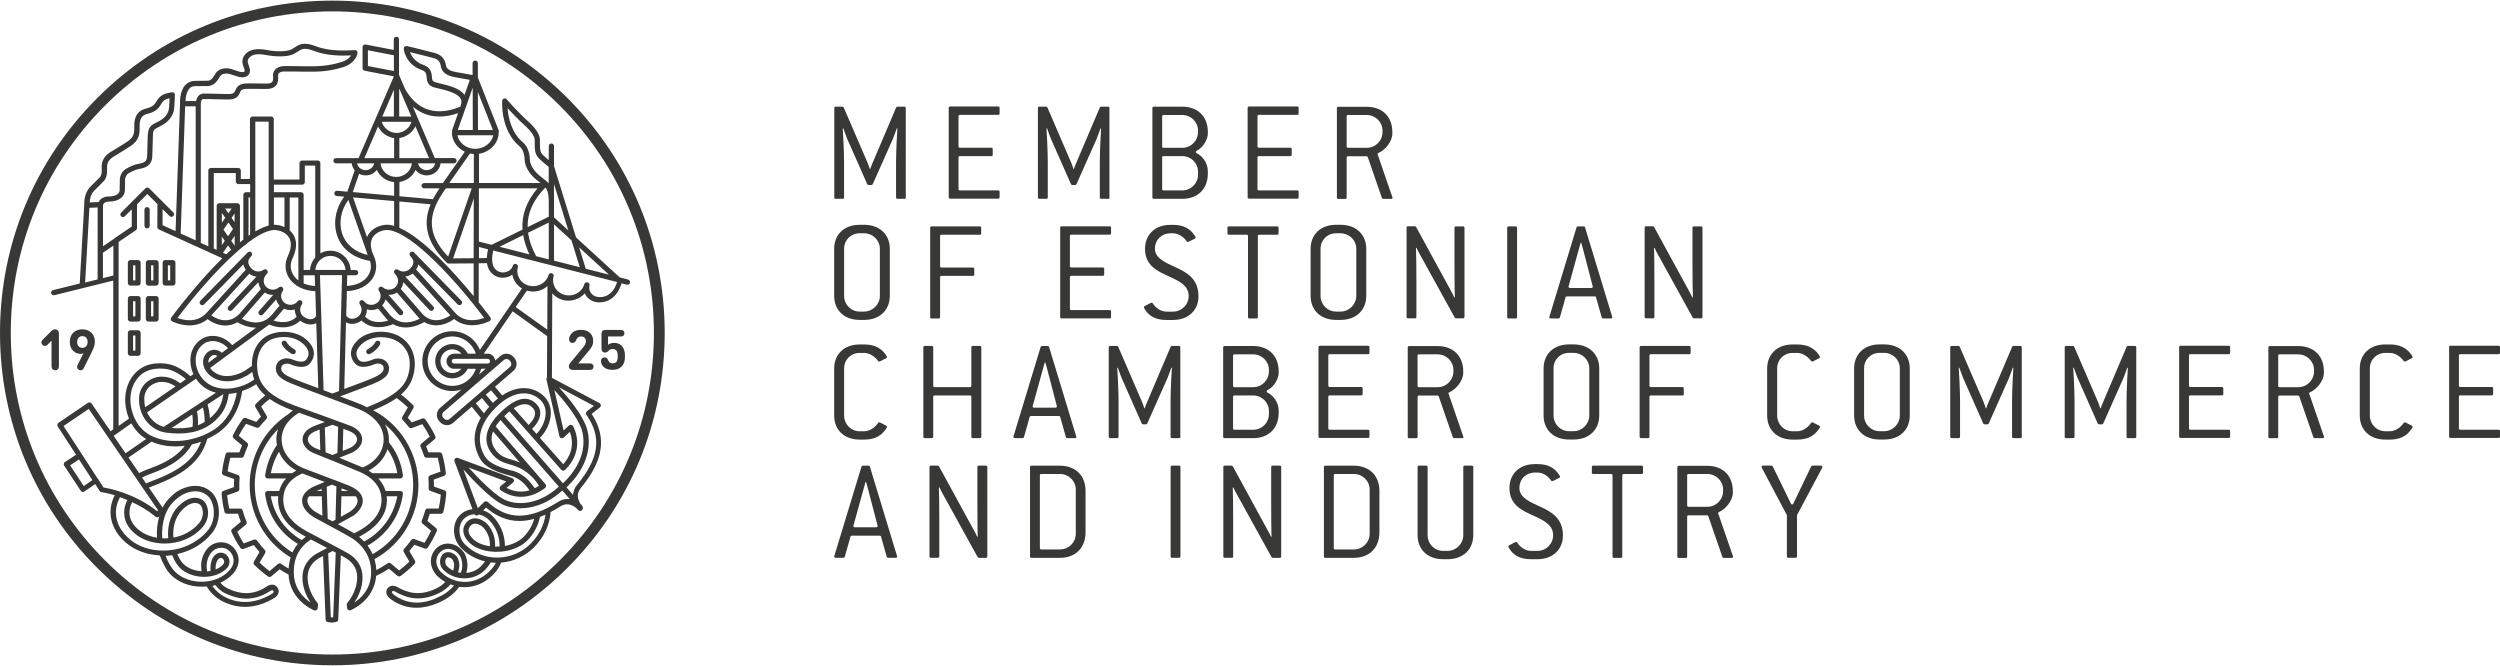<svg xmlns="http://www.w3.org/2000/svg" width="229" height="61" viewBox="0 0 229 61" fill="none"><g clip-path="url(#clip0_4501_5450)"><path d="M166.93 42.761C166.93 42.695 166.876 42.652 166.783 42.652H166.019C165.965 42.652 165.926 42.69 165.899 42.733L164.278 46.111C164.251 46.177 164.197 46.22 164.158 46.22C164.12 46.22 164.066 46.182 164.038 46.111L162.39 42.733C162.363 42.695 162.325 42.652 162.27 42.652H161.506C161.414 42.652 161.359 42.69 161.359 42.761C161.359 42.815 161.479 43.044 161.599 43.257L163.678 47.186V50.957C163.678 51.049 163.716 51.093 163.815 51.093H164.469C164.562 51.093 164.606 51.055 164.606 50.957V47.186L166.668 43.312C166.843 42.99 166.936 42.815 166.936 42.761M157.834 44.976C157.834 45.778 157.19 46.422 156.383 46.422H154.68C154.587 46.422 154.544 46.384 154.544 46.286V43.552C154.544 43.459 154.582 43.416 154.68 43.416H156.383C157.19 43.416 157.834 44.059 157.834 44.834V44.971V44.976ZM158.745 50.984C158.745 50.946 158.691 50.782 158.636 50.651L157.43 47.153C157.403 47.088 157.376 47.033 157.376 46.995C157.376 46.957 157.403 46.93 157.458 46.902C158.101 46.635 158.729 45.816 158.729 45.134V44.987C158.729 43.568 157.801 42.668 156.383 42.668H153.78C153.687 42.668 153.643 42.706 153.643 42.804V50.973C153.643 51.066 153.682 51.109 153.78 51.109H154.407C154.5 51.109 154.544 51.071 154.544 50.973V47.339C154.544 47.246 154.582 47.203 154.68 47.203H156.372C156.426 47.203 156.464 47.23 156.481 47.284L157.769 51.011C157.78 51.066 157.834 51.104 157.889 51.104H158.614C158.707 51.104 158.751 51.066 158.751 50.995M150.5 43.285V42.788C150.5 42.695 150.462 42.652 150.364 42.652H145.949C145.857 42.652 145.813 42.69 145.813 42.788V43.285C145.813 43.377 145.851 43.421 145.949 43.421H147.57C147.663 43.421 147.707 43.459 147.707 43.557V50.962C147.707 51.055 147.745 51.099 147.837 51.099H148.47C148.563 51.099 148.601 51.06 148.601 50.962V43.557C148.601 43.465 148.64 43.421 148.738 43.421H150.358C150.451 43.421 150.495 43.383 150.495 43.285M143.161 49.025C143.161 47.453 142.075 46.864 141.082 46.411C140.078 45.953 139.178 45.555 139.178 44.709C139.178 43.863 139.805 43.285 140.602 43.285H140.815C141.273 43.285 141.764 43.541 142.086 44.021C142.113 44.059 142.141 44.076 142.179 44.076C142.217 44.076 142.299 44.038 142.354 44.01L142.812 43.781C142.866 43.754 142.905 43.716 142.905 43.661C142.905 43.607 142.757 43.394 142.61 43.219C142.25 42.804 141.71 42.51 140.815 42.51H140.602C139.178 42.51 138.266 43.41 138.266 44.709C138.266 46.253 139.418 46.761 140.455 47.23C141.404 47.661 142.266 48.076 142.266 49.025C142.266 49.833 141.622 50.46 140.82 50.46H140.242C139.783 50.46 139.303 50.193 138.981 49.707C138.954 49.669 138.916 49.642 138.872 49.642C138.829 49.642 138.79 49.669 138.752 49.68L138.245 49.947C138.19 49.974 138.163 50.013 138.163 50.056C138.163 50.122 138.31 50.351 138.43 50.498C138.79 50.929 139.341 51.224 140.242 51.224H140.82C142.255 51.224 143.167 50.324 143.167 49.025M134.954 49.025V42.788C134.954 42.695 134.916 42.652 134.818 42.652H134.174C134.081 42.652 134.038 42.69 134.038 42.788V49.025C134.038 49.805 133.383 50.46 132.602 50.46H132.188C131.386 50.46 130.769 49.805 130.769 49.025V42.788C130.769 42.695 130.731 42.652 130.633 42.652H129.989C129.896 42.652 129.852 42.69 129.852 42.788V49.025C129.852 50.329 130.764 51.224 132.188 51.224H132.602C134.027 51.224 134.949 50.324 134.949 49.025M125.46 48.894C125.46 49.696 124.816 50.329 124.008 50.329H122.306C122.213 50.329 122.175 50.291 122.175 50.193V43.552C122.175 43.459 122.213 43.416 122.306 43.416H124.008C124.816 43.416 125.46 44.059 125.46 44.834V48.883V48.894ZM126.355 48.747V44.976C126.355 43.557 125.427 42.657 124.008 42.657H121.405C121.313 42.657 121.269 42.695 121.269 42.794V50.962C121.269 51.055 121.307 51.099 121.405 51.099H124.008C125.427 51.099 126.355 50.187 126.355 48.752M117.357 50.957V42.788C117.357 42.695 117.318 42.652 117.22 42.652H116.576C116.483 42.652 116.44 42.69 116.44 42.788V46.046C116.44 47.104 116.451 48.834 116.478 49.156L116.423 49.167C116.385 49.058 116.222 48.752 116.183 48.687L112.926 42.717C112.898 42.679 112.86 42.652 112.806 42.652H112.189C112.096 42.652 112.058 42.69 112.058 42.788V50.957C112.058 51.049 112.096 51.093 112.189 51.093H112.822C112.915 51.093 112.958 51.055 112.958 50.957V47.764C112.958 46.706 112.942 44.976 112.92 44.654L112.975 44.643C113.013 44.752 113.16 45.031 113.215 45.129L116.473 51.033C116.5 51.071 116.554 51.099 116.593 51.099H117.22C117.313 51.099 117.357 51.06 117.357 50.962M108.129 50.957V42.788C108.129 42.695 108.091 42.652 107.993 42.652H107.365C107.273 42.652 107.229 42.69 107.229 42.788V50.957C107.229 51.049 107.267 51.093 107.365 51.093H107.993C108.086 51.093 108.129 51.055 108.129 50.957ZM98.542 48.894C98.542 49.696 97.898 50.329 97.091 50.329H95.388C95.295 50.329 95.252 50.291 95.252 50.193V43.552C95.252 43.459 95.29 43.416 95.388 43.416H97.091C97.893 43.416 98.542 44.059 98.542 44.834V48.883V48.894ZM99.437 48.747V44.976C99.437 43.557 98.509 42.657 97.091 42.657H94.488C94.395 42.657 94.351 42.695 94.351 42.794V50.962C94.351 51.055 94.389 51.099 94.488 51.099H97.091C98.515 51.099 99.437 50.187 99.437 48.752M90.439 50.957V42.788C90.439 42.695 90.401 42.652 90.302 42.652H89.659C89.566 42.652 89.528 42.69 89.528 42.788V46.046C89.528 47.104 89.538 48.834 89.566 49.156L89.511 49.167C89.473 49.058 89.309 48.752 89.271 48.687L86.013 42.717C85.986 42.679 85.948 42.652 85.893 42.652H85.277C85.184 42.652 85.14 42.69 85.14 42.788V50.957C85.14 51.049 85.179 51.093 85.277 51.093H85.904C85.997 51.093 86.041 51.055 86.041 50.957V47.764C86.041 46.706 86.024 44.976 86.002 44.654L86.057 44.643C86.095 44.752 86.248 45.031 86.297 45.129L89.555 51.033C89.582 51.071 89.637 51.099 89.675 51.099H90.302C90.395 51.099 90.439 51.06 90.439 50.962M80.393 48.179C80.393 48.245 80.338 48.299 80.246 48.299H78.314C78.221 48.299 78.167 48.245 78.167 48.179L79.133 44.681C79.16 44.6 79.253 44.267 79.28 44.158H79.335C79.362 44.267 79.471 44.616 79.482 44.681L80.393 48.179ZM82.177 50.984C82.177 50.929 82.123 50.771 82.057 50.569L79.684 42.75C79.673 42.684 79.618 42.657 79.547 42.657H79.04C78.974 42.657 78.92 42.684 78.909 42.75L76.508 50.651C76.47 50.771 76.415 50.919 76.415 50.984C76.415 51.049 76.47 51.093 76.562 51.093H77.245C77.31 51.093 77.365 51.066 77.381 51L77.905 49.151C77.916 49.085 77.97 49.069 78.041 49.069H80.562C80.628 49.069 80.682 49.08 80.699 49.151L81.222 51C81.233 51.066 81.288 51.093 81.359 51.093H82.041C82.134 51.093 82.188 51.055 82.188 50.984" fill="#383836"></path><path d="M229 39.994V39.497C229 39.404 228.962 39.361 228.869 39.361H225.366C225.273 39.361 225.235 39.323 225.235 39.224V36.354C225.235 36.261 225.273 36.218 225.366 36.218H228.236C228.329 36.218 228.372 36.18 228.372 36.081V35.585C228.372 35.492 228.334 35.448 228.236 35.448H225.366C225.273 35.448 225.235 35.41 225.235 35.312V32.578C225.235 32.485 225.273 32.442 225.366 32.442H228.869C228.962 32.442 229 32.404 229 32.305V31.809C229 31.716 228.962 31.672 228.869 31.672H224.471C224.378 31.672 224.34 31.711 224.34 31.809V39.977C224.34 40.07 224.378 40.114 224.471 40.114H228.869C228.962 40.114 229 40.076 229 39.977M220.995 39.099C220.995 39.044 220.957 39.006 220.902 38.979L220.395 38.722C220.357 38.695 220.313 38.684 220.275 38.684C220.237 38.684 220.209 38.695 220.182 38.739C219.86 39.208 219.364 39.503 218.911 39.503H218.496C217.694 39.503 217.077 38.848 217.077 38.068V33.751C217.077 32.944 217.694 32.327 218.496 32.327H218.911C219.353 32.327 219.849 32.611 220.182 33.064C220.209 33.102 220.237 33.118 220.275 33.118C220.313 33.118 220.357 33.108 220.395 33.08L220.902 32.824C220.957 32.797 220.995 32.758 220.995 32.704C220.995 32.649 220.837 32.409 220.7 32.262C220.324 31.847 219.789 31.552 218.905 31.552H218.49C217.072 31.552 216.155 32.453 216.155 33.751V38.068C216.155 39.366 217.066 40.267 218.49 40.267H218.905C219.789 40.267 220.329 39.972 220.689 39.557C220.848 39.383 221.001 39.154 221.001 39.099M211.964 34.013C211.964 34.821 211.32 35.465 210.518 35.465H208.816C208.723 35.465 208.685 35.427 208.685 35.328V32.595C208.685 32.502 208.723 32.458 208.816 32.458H210.518C211.32 32.458 211.964 33.102 211.964 33.882V34.019V34.013ZM212.881 40.021C212.881 39.983 212.826 39.819 212.772 39.688L211.566 36.185C211.539 36.12 211.511 36.065 211.511 36.027C211.511 35.989 211.539 35.961 211.593 35.934C212.237 35.667 212.87 34.848 212.87 34.166V34.019C212.87 32.6 211.942 31.7 210.524 31.7H207.921C207.828 31.7 207.784 31.738 207.784 31.836V40.005C207.784 40.097 207.823 40.141 207.921 40.141H208.548C208.641 40.141 208.685 40.103 208.685 40.005V36.371C208.685 36.278 208.723 36.234 208.816 36.234H210.507C210.562 36.234 210.6 36.261 210.616 36.316L211.904 40.043C211.915 40.097 211.97 40.136 212.024 40.136H212.75C212.843 40.136 212.886 40.097 212.886 40.026M204.281 39.994V39.497C204.281 39.404 204.243 39.361 204.145 39.361H200.647C200.554 39.361 200.511 39.323 200.511 39.224V36.354C200.511 36.261 200.549 36.218 200.647 36.218H203.517C203.61 36.218 203.654 36.18 203.654 36.081V35.585C203.654 35.492 203.616 35.448 203.517 35.448H200.647C200.554 35.448 200.511 35.41 200.511 35.312V32.578C200.511 32.485 200.549 32.442 200.647 32.442H204.145C204.238 32.442 204.281 32.404 204.281 32.305V31.809C204.281 31.716 204.243 31.672 204.145 31.672H199.747C199.654 31.672 199.61 31.711 199.61 31.809V39.977C199.61 40.07 199.649 40.114 199.747 40.114H204.145C204.238 40.114 204.281 40.076 204.281 39.977M195.682 39.994V31.825C195.682 31.732 195.643 31.689 195.551 31.689H194.918C194.863 31.689 194.825 31.716 194.798 31.771L192.626 36.878C192.588 36.971 192.451 37.293 192.424 37.402H192.386C192.358 37.293 192.238 36.96 192.2 36.867L190.001 31.771C189.974 31.716 189.936 31.689 189.881 31.689H189.265C189.172 31.689 189.128 31.727 189.128 31.825V39.994C189.128 40.087 189.166 40.13 189.265 40.13H189.892C189.985 40.13 190.028 40.092 190.028 39.994V36.802C190.028 35.743 189.936 34.013 189.908 33.691L189.963 33.68C190.001 33.79 190.258 34.51 190.312 34.63L192.151 38.788C192.178 38.842 192.217 38.87 192.271 38.87H192.539C192.593 38.87 192.631 38.842 192.659 38.788L194.508 34.63C194.563 34.521 194.819 33.784 194.858 33.68L194.912 33.691C194.885 34.013 194.792 35.743 194.792 36.802V39.994C194.792 40.087 194.83 40.13 194.923 40.13H195.556C195.649 40.13 195.687 40.092 195.687 39.994M185.194 39.994V31.825C185.194 31.732 185.156 31.689 185.063 31.689H184.43C184.375 31.689 184.337 31.716 184.31 31.771L182.138 36.878C182.1 36.971 181.964 37.293 181.936 37.402H181.898C181.871 37.293 181.751 36.96 181.713 36.867L179.513 31.771C179.486 31.716 179.448 31.689 179.393 31.689H178.777C178.684 31.689 178.64 31.727 178.64 31.825V39.994C178.64 40.087 178.679 40.13 178.777 40.13H179.404C179.497 40.13 179.541 40.092 179.541 39.994V36.802C179.541 35.743 179.448 34.013 179.421 33.691L179.475 33.68C179.513 33.79 179.77 34.51 179.825 34.63L181.663 38.788C181.691 38.842 181.729 38.87 181.783 38.87H182.051C182.105 38.87 182.144 38.842 182.171 38.788L184.021 34.63C184.075 34.521 184.332 33.784 184.37 33.68L184.424 33.691C184.397 34.013 184.304 35.743 184.304 36.802V39.994C184.304 40.087 184.343 40.13 184.441 40.13H185.074C185.167 40.13 185.205 40.092 185.205 39.994M174.024 38.062C174.024 38.842 173.364 39.497 172.589 39.497H172.174C171.372 39.497 170.75 38.842 170.75 38.062V33.746C170.75 32.938 171.367 32.322 172.174 32.322H172.589C173.369 32.322 174.024 32.938 174.024 33.746V38.062ZM174.935 38.062V33.746C174.935 32.442 174.008 31.547 172.589 31.547H172.174C170.75 31.547 169.839 32.447 169.839 33.746V38.062C169.839 39.361 170.75 40.261 172.174 40.261H172.589C174.013 40.261 174.935 39.361 174.935 38.062ZM166.712 39.099C166.712 39.044 166.674 39.006 166.619 38.979L166.112 38.722C166.074 38.695 166.03 38.684 165.992 38.684C165.954 38.684 165.926 38.695 165.899 38.739C165.577 39.208 165.081 39.503 164.622 39.503H164.208C163.405 39.503 162.789 38.848 162.789 38.068V33.751C162.789 32.944 163.405 32.327 164.208 32.327H164.622C165.064 32.327 165.561 32.611 165.899 33.064C165.926 33.102 165.954 33.118 165.992 33.118C166.03 33.118 166.074 33.108 166.112 33.08L166.619 32.824C166.674 32.797 166.712 32.758 166.712 32.704C166.712 32.649 166.548 32.409 166.417 32.262C166.041 31.847 165.506 31.552 164.622 31.552H164.208C162.789 31.552 161.872 32.453 161.872 33.751V38.068C161.872 39.366 162.783 40.267 164.208 40.267H164.622C165.506 40.267 166.046 39.972 166.407 39.557C166.565 39.383 166.718 39.154 166.718 39.099M154.86 32.322V31.825C154.86 31.732 154.822 31.689 154.724 31.689H150.326C150.233 31.689 150.189 31.727 150.189 31.825V39.994C150.189 40.087 150.228 40.13 150.326 40.13H150.953C151.046 40.13 151.09 40.092 151.09 39.994V36.36C151.09 36.267 151.128 36.223 151.226 36.223H154.096C154.189 36.223 154.233 36.185 154.233 36.087V35.59C154.233 35.498 154.195 35.454 154.096 35.454H151.226C151.133 35.454 151.09 35.416 151.09 35.317V32.584C151.09 32.491 151.128 32.447 151.226 32.447H154.729C154.822 32.447 154.866 32.409 154.866 32.311M145.578 38.062C145.578 38.842 144.918 39.497 144.143 39.497H143.729C142.927 39.497 142.304 38.842 142.304 38.062V33.746C142.304 32.938 142.921 32.322 143.729 32.322H144.143C144.918 32.322 145.578 32.938 145.578 33.746V38.062ZM146.49 38.062V33.746C146.49 32.442 145.562 31.547 144.143 31.547H143.729C142.304 31.547 141.393 32.447 141.393 33.746V38.062C141.393 39.361 142.304 40.261 143.729 40.261H144.143C145.562 40.261 146.49 39.361 146.49 38.062ZM133.132 34.013C133.132 34.821 132.488 35.465 131.686 35.465H129.983C129.891 35.465 129.847 35.427 129.847 35.328V32.595C129.847 32.502 129.885 32.458 129.983 32.458H131.686C132.488 32.458 133.132 33.102 133.132 33.882V34.019V34.013ZM134.043 40.021C134.043 39.983 133.988 39.819 133.934 39.688L132.728 36.185C132.701 36.12 132.673 36.065 132.673 36.027C132.673 35.989 132.701 35.961 132.755 35.934C133.399 35.667 134.032 34.848 134.032 34.166V34.019C134.032 32.6 133.105 31.7 131.686 31.7H129.083C128.99 31.7 128.947 31.738 128.947 31.836V40.005C128.947 40.097 128.985 40.141 129.083 40.141H129.716C129.809 40.141 129.852 40.103 129.852 40.005V36.371C129.852 36.278 129.891 36.234 129.989 36.234H131.68C131.735 36.234 131.773 36.261 131.789 36.316L133.077 40.043C133.094 40.097 133.143 40.136 133.197 40.136H133.923C134.016 40.136 134.059 40.097 134.059 40.026M125.443 39.994V39.497C125.443 39.404 125.405 39.361 125.307 39.361H121.809C121.716 39.361 121.673 39.323 121.673 39.224V36.354C121.673 36.261 121.711 36.218 121.809 36.218H124.679C124.772 36.218 124.816 36.18 124.816 36.081V35.585C124.816 35.492 124.778 35.448 124.679 35.448H121.809C121.716 35.448 121.673 35.41 121.673 35.312V32.578C121.673 32.485 121.711 32.442 121.809 32.442H125.307C125.4 32.442 125.443 32.404 125.443 32.305V31.809C125.443 31.716 125.405 31.672 125.307 31.672H120.909C120.816 31.672 120.772 31.711 120.772 31.809V39.977C120.772 40.07 120.811 40.114 120.909 40.114H125.307C125.4 40.114 125.443 40.076 125.443 39.977M116.232 37.931C116.232 38.733 115.589 39.366 114.786 39.366H113.084C112.991 39.366 112.948 39.328 112.948 39.23V36.36C112.948 36.267 112.986 36.223 113.084 36.223H114.786C115.589 36.223 116.232 36.867 116.232 37.642V37.926V37.931ZM116.232 34.013C116.232 34.821 115.589 35.465 114.786 35.465H113.084C112.991 35.465 112.948 35.427 112.948 35.328V32.595C112.948 32.502 112.986 32.458 113.084 32.458H114.786C115.589 32.458 116.232 33.102 116.232 33.882V34.019V34.013ZM117.127 37.811V37.609C117.127 36.829 116.604 36.201 116.107 35.961C116.052 35.934 116.025 35.896 116.025 35.852C116.025 35.798 116.063 35.759 116.134 35.716C116.713 35.432 117.127 34.668 117.127 34.161V34.013C117.127 32.595 116.2 31.694 114.781 31.694H112.178C112.085 31.694 112.042 31.732 112.042 31.831V39.999C112.042 40.092 112.08 40.136 112.178 40.136H114.781C116.205 40.136 117.127 39.235 117.127 37.817M108.118 39.994V31.825C108.118 31.732 108.08 31.689 107.982 31.689H107.349C107.294 31.689 107.256 31.716 107.229 31.771L105.057 36.878C105.019 36.971 104.883 37.293 104.855 37.402H104.817C104.79 37.293 104.67 36.96 104.632 36.867L102.433 31.771C102.405 31.716 102.367 31.689 102.313 31.689H101.696C101.603 31.689 101.56 31.727 101.56 31.825V39.994C101.56 40.087 101.598 40.13 101.696 40.13H102.323C102.416 40.13 102.46 40.092 102.46 39.994V36.802C102.46 35.743 102.367 34.013 102.34 33.691L102.394 33.68C102.433 33.79 102.689 34.51 102.744 34.63L104.583 38.788C104.61 38.842 104.648 38.87 104.703 38.87H104.97C105.024 38.87 105.063 38.842 105.09 38.788L106.94 34.63C106.994 34.521 107.251 33.784 107.289 33.68L107.344 33.691C107.316 34.013 107.224 35.743 107.224 36.802V39.994C107.224 40.087 107.262 40.13 107.36 40.13H107.993C108.086 40.13 108.129 40.092 108.129 39.994M96.812 37.222C96.812 37.287 96.758 37.342 96.665 37.342H94.733C94.641 37.342 94.586 37.287 94.586 37.222L95.552 33.724C95.579 33.642 95.672 33.309 95.699 33.2H95.754C95.781 33.309 95.89 33.659 95.901 33.724L96.812 37.222ZM98.591 40.021C98.591 39.967 98.537 39.808 98.471 39.606L96.097 31.787C96.087 31.721 96.032 31.694 95.961 31.694H95.454C95.388 31.694 95.334 31.721 95.323 31.787L92.922 39.688C92.883 39.808 92.829 39.956 92.829 40.021C92.829 40.087 92.883 40.13 92.976 40.13H93.658C93.724 40.13 93.778 40.103 93.795 40.037L94.319 38.188C94.335 38.122 94.384 38.106 94.455 38.106H96.976C97.041 38.106 97.096 38.122 97.112 38.188L97.636 40.037C97.647 40.103 97.702 40.13 97.773 40.13H98.455C98.547 40.13 98.602 40.092 98.602 40.021M89.888 39.994V31.825C89.888 31.732 89.85 31.689 89.751 31.689H89.107C89.015 31.689 88.976 31.727 88.976 31.825V35.323C88.976 35.416 88.938 35.459 88.84 35.459H85.621C85.528 35.459 85.484 35.421 85.484 35.323V31.825C85.484 31.732 85.446 31.689 85.348 31.689H84.715C84.622 31.689 84.578 31.727 84.578 31.825V39.994C84.578 40.087 84.617 40.13 84.715 40.13H85.348C85.441 40.13 85.484 40.092 85.484 39.994V36.36C85.484 36.267 85.522 36.223 85.621 36.223H88.84C88.933 36.223 88.976 36.261 88.976 36.36V39.994C88.976 40.087 89.015 40.13 89.107 40.13H89.751C89.844 40.13 89.888 40.092 89.888 39.994ZM81.25 39.099C81.25 39.044 81.212 39.006 81.157 38.979L80.65 38.722C80.611 38.695 80.568 38.684 80.529 38.684C80.491 38.684 80.464 38.695 80.437 38.739C80.115 39.208 79.618 39.503 79.16 39.503H78.745C77.938 39.503 77.321 38.848 77.321 38.068V33.751C77.321 32.944 77.938 32.327 78.745 32.327H79.16C79.602 32.327 80.098 32.611 80.437 33.064C80.464 33.102 80.491 33.118 80.529 33.118C80.568 33.118 80.611 33.108 80.65 33.08L81.157 32.824C81.212 32.797 81.25 32.758 81.25 32.704C81.25 32.649 81.086 32.409 80.955 32.262C80.579 31.847 80.044 31.552 79.16 31.552H78.745C77.321 31.552 76.41 32.453 76.41 33.751V38.068C76.41 39.366 77.321 40.267 78.745 40.267H79.16C80.044 40.267 80.584 39.972 80.944 39.557C81.103 39.383 81.255 39.154 81.255 39.099" fill="#383836"></path><path d="M155.946 29.037V20.868C155.946 20.775 155.908 20.737 155.81 20.737H155.166C155.073 20.737 155.029 20.775 155.029 20.868V24.126C155.029 25.184 155.046 26.914 155.068 27.236L155.013 27.247C154.975 27.138 154.811 26.832 154.773 26.761L151.515 20.792C151.488 20.753 151.45 20.726 151.395 20.726H150.779C150.686 20.726 150.648 20.765 150.648 20.857V29.026C150.648 29.119 150.686 29.162 150.779 29.162H151.412C151.504 29.162 151.543 29.124 151.543 29.026V25.834C151.543 24.775 151.532 23.045 151.504 22.723L151.559 22.707C151.597 22.816 151.744 23.095 151.799 23.193L155.057 29.097C155.084 29.135 155.139 29.162 155.177 29.162H155.81C155.902 29.162 155.946 29.124 155.946 29.026M145.9 26.259C145.9 26.325 145.846 26.379 145.753 26.379H143.821C143.729 26.379 143.674 26.325 143.674 26.259L144.64 22.756C144.667 22.674 144.76 22.341 144.787 22.232H144.842C144.869 22.341 144.973 22.691 144.989 22.756L145.9 26.259ZM147.685 29.064C147.685 29.009 147.63 28.851 147.565 28.649L145.191 20.83C145.175 20.765 145.126 20.737 145.055 20.737H144.547C144.482 20.737 144.427 20.765 144.411 20.83L142.01 28.731C141.972 28.851 141.917 28.999 141.917 29.064C141.917 29.13 141.972 29.173 142.064 29.173H142.746C142.812 29.173 142.867 29.146 142.883 29.08L143.407 27.231C143.418 27.165 143.472 27.149 143.538 27.149H146.059C146.124 27.149 146.179 27.16 146.195 27.231L146.719 29.08C146.73 29.146 146.784 29.173 146.855 29.173H147.537C147.63 29.173 147.685 29.135 147.685 29.064ZM138.965 29.037V20.868C138.965 20.775 138.927 20.737 138.829 20.737H138.196C138.103 20.737 138.059 20.775 138.059 20.868V29.037C138.059 29.13 138.097 29.173 138.196 29.173H138.829C138.921 29.173 138.965 29.135 138.965 29.037ZM134.147 29.037V20.868C134.147 20.775 134.109 20.737 134.01 20.737H133.366C133.274 20.737 133.23 20.775 133.23 20.868V24.126C133.23 25.184 133.241 26.914 133.268 27.236L133.214 27.247C133.175 27.138 133.012 26.832 132.974 26.761L129.716 20.792C129.689 20.753 129.65 20.726 129.596 20.726H128.979C128.887 20.726 128.843 20.765 128.843 20.857V29.026C128.843 29.119 128.881 29.162 128.979 29.162H129.607C129.7 29.162 129.743 29.124 129.743 29.026V25.834C129.743 24.775 129.727 23.045 129.705 22.723L129.76 22.707C129.798 22.816 129.945 23.095 130 23.193L133.257 29.097C133.285 29.135 133.339 29.162 133.377 29.162H134.005C134.098 29.162 134.141 29.124 134.141 29.026M124.237 27.105C124.237 27.885 123.577 28.54 122.802 28.54H122.388C121.585 28.54 120.963 27.885 120.963 27.105V22.789C120.963 21.987 121.58 21.37 122.388 21.37H122.802C123.577 21.37 124.237 21.987 124.237 22.789V27.105ZM125.149 27.105V22.789C125.149 21.49 124.221 20.59 122.802 20.59H122.388C120.963 20.59 120.052 21.49 120.052 22.789V27.105C120.052 28.404 120.963 29.304 122.388 29.304H122.802C124.221 29.304 125.149 28.404 125.149 27.105ZM117.116 21.365V20.868C117.116 20.775 117.078 20.737 116.98 20.737H112.566C112.473 20.737 112.435 20.775 112.435 20.868V21.365C112.435 21.457 112.473 21.501 112.566 21.501H114.186C114.279 21.501 114.317 21.539 114.317 21.632V29.037C114.317 29.13 114.355 29.173 114.454 29.173H115.081C115.174 29.173 115.218 29.135 115.218 29.037V21.632C115.218 21.539 115.256 21.501 115.354 21.501H116.975C117.067 21.501 117.111 21.463 117.111 21.365M109.777 27.105C109.777 25.534 108.691 24.944 107.698 24.491C106.694 24.033 105.794 23.635 105.794 22.789C105.794 21.943 106.421 21.37 107.213 21.37H107.425C107.884 21.37 108.375 21.627 108.702 22.107C108.73 22.145 108.757 22.161 108.795 22.161C108.833 22.161 108.915 22.123 108.97 22.096L109.428 21.867C109.483 21.839 109.521 21.801 109.521 21.747C109.521 21.692 109.373 21.479 109.226 21.305C108.866 20.89 108.326 20.595 107.431 20.595H107.218C105.799 20.595 104.883 21.496 104.883 22.794C104.883 24.339 106.034 24.846 107.071 25.315C108.02 25.746 108.882 26.161 108.882 27.111C108.882 27.918 108.238 28.546 107.436 28.546H106.858C106.4 28.546 105.919 28.278 105.597 27.793C105.57 27.754 105.532 27.727 105.488 27.727C105.445 27.727 105.406 27.754 105.368 27.765L104.861 28.033C104.806 28.06 104.779 28.098 104.779 28.142C104.779 28.207 104.926 28.436 105.046 28.584C105.406 29.015 105.958 29.31 106.858 29.31H107.436C108.871 29.31 109.783 28.409 109.783 27.111M101.772 29.037V28.54C101.772 28.447 101.734 28.404 101.641 28.404H98.138C98.045 28.404 98.002 28.366 98.002 28.267V25.397C98.002 25.304 98.04 25.266 98.138 25.266H101.008C101.101 25.266 101.145 25.228 101.145 25.13V24.633C101.145 24.541 101.107 24.502 101.008 24.502H98.138C98.045 24.502 98.002 24.464 98.002 24.366V21.627C98.002 21.534 98.04 21.496 98.138 21.496H101.641C101.734 21.496 101.772 21.457 101.772 21.359V20.863C101.772 20.77 101.734 20.732 101.641 20.732H97.243C97.15 20.732 97.112 20.77 97.112 20.863V29.031C97.112 29.124 97.15 29.168 97.243 29.168H101.641C101.734 29.168 101.772 29.13 101.772 29.031M89.877 21.365V20.868C89.877 20.775 89.839 20.737 89.74 20.737H85.342C85.249 20.737 85.206 20.775 85.206 20.868V29.037C85.206 29.13 85.244 29.173 85.342 29.173H85.975C86.068 29.173 86.112 29.135 86.112 29.037V25.403C86.112 25.31 86.15 25.272 86.243 25.272H89.113C89.206 25.272 89.244 25.233 89.244 25.135V24.639C89.244 24.546 89.206 24.508 89.113 24.508H86.243C86.15 24.508 86.112 24.47 86.112 24.371V21.632C86.112 21.539 86.15 21.501 86.243 21.501H89.746C89.839 21.501 89.882 21.463 89.882 21.365M80.595 27.105C80.595 27.885 79.935 28.54 79.16 28.54H78.745C77.943 28.54 77.321 27.885 77.321 27.105V22.789C77.321 21.987 77.938 21.37 78.745 21.37H79.16C79.935 21.37 80.595 21.987 80.595 22.789V27.105ZM81.506 27.105V22.789C81.506 21.49 80.579 20.59 79.16 20.59H78.745C77.321 20.59 76.41 21.49 76.41 22.789V27.105C76.41 28.404 77.321 29.304 78.745 29.304H79.16C80.579 29.304 81.506 28.404 81.506 27.105Z" fill="#383836"></path><path d="M126.638 12.095C126.638 12.897 125.994 13.541 125.192 13.541H123.49C123.397 13.541 123.353 13.503 123.353 13.404V10.671C123.353 10.578 123.392 10.534 123.49 10.534H125.192C125.994 10.534 126.638 11.178 126.638 11.958V12.089V12.095ZM127.55 18.103C127.55 18.064 127.495 17.901 127.441 17.77L126.235 14.267C126.207 14.201 126.18 14.146 126.18 14.108C126.18 14.07 126.207 14.043 126.262 14.016C126.906 13.748 127.539 12.93 127.539 12.248V12.1C127.539 10.676 126.611 9.781 125.192 9.781H122.59C122.497 9.781 122.459 9.819 122.459 9.918V18.086C122.459 18.179 122.497 18.223 122.59 18.223H123.222C123.315 18.223 123.353 18.184 123.353 18.086V14.452C123.353 14.359 123.392 14.316 123.49 14.316H125.181C125.236 14.316 125.274 14.343 125.291 14.398L126.578 18.124C126.589 18.179 126.644 18.217 126.698 18.217H127.424C127.517 18.217 127.561 18.179 127.561 18.108M118.955 18.075V17.579C118.955 17.486 118.917 17.442 118.819 17.442H115.316C115.223 17.442 115.185 17.404 115.185 17.306V14.436C115.185 14.343 115.223 14.299 115.316 14.299H118.186C118.279 14.299 118.322 14.261 118.322 14.163V13.666C118.322 13.574 118.284 13.53 118.186 13.53H115.316C115.223 13.53 115.185 13.492 115.185 13.393V10.66C115.185 10.567 115.223 10.523 115.316 10.523H118.819C118.912 10.523 118.955 10.485 118.955 10.387V9.89C118.955 9.798 118.917 9.754 118.819 9.754H114.421C114.328 9.754 114.284 9.792 114.284 9.89V18.059C114.284 18.152 114.323 18.195 114.421 18.195H118.819C118.912 18.195 118.955 18.157 118.955 18.059M109.739 16.007C109.739 16.809 109.095 17.442 108.293 17.442H106.591C106.498 17.442 106.454 17.404 106.454 17.306V14.436C106.454 14.343 106.492 14.299 106.591 14.299H108.293C109.101 14.299 109.739 14.943 109.739 15.723V16.007ZM109.739 12.095C109.739 12.897 109.095 13.541 108.293 13.541H106.591C106.498 13.541 106.454 13.503 106.454 13.404V10.671C106.454 10.578 106.492 10.534 106.591 10.534H108.293C109.101 10.534 109.739 11.178 109.739 11.958V12.089V12.095ZM110.639 15.887V15.685C110.639 14.905 110.116 14.277 109.619 14.037C109.564 14.01 109.537 13.972 109.537 13.928C109.537 13.874 109.575 13.835 109.646 13.792C110.225 13.508 110.639 12.744 110.639 12.237V12.089C110.639 10.665 109.712 9.77 108.293 9.77H105.69C105.597 9.77 105.559 9.808 105.559 9.907V18.075C105.559 18.168 105.597 18.212 105.69 18.212H108.293C109.717 18.212 110.639 17.311 110.639 15.893M101.625 18.075V9.907C101.625 9.814 101.587 9.77 101.489 9.77H100.861C100.807 9.77 100.768 9.798 100.741 9.852L98.569 14.96C98.531 15.052 98.395 15.374 98.367 15.483H98.329C98.302 15.374 98.182 15.041 98.144 14.949L95.945 9.852C95.917 9.798 95.879 9.77 95.825 9.77H95.208C95.115 9.77 95.072 9.808 95.072 9.907V18.075C95.072 18.168 95.11 18.212 95.208 18.212H95.841C95.934 18.212 95.977 18.174 95.977 18.075V14.883C95.977 13.825 95.885 12.095 95.857 11.773L95.912 11.757C95.95 11.866 96.207 12.586 96.261 12.706L98.1 16.864C98.127 16.919 98.165 16.946 98.22 16.946H98.487C98.542 16.946 98.58 16.919 98.608 16.864L100.457 12.706C100.512 12.597 100.768 11.86 100.807 11.757L100.861 11.773C100.834 12.095 100.741 13.825 100.741 14.883V18.075C100.741 18.168 100.779 18.212 100.877 18.212H101.505C101.598 18.212 101.641 18.174 101.641 18.075M91.563 18.075V17.579C91.563 17.486 91.525 17.442 91.432 17.442H87.929C87.836 17.442 87.798 17.404 87.798 17.306V14.436C87.798 14.343 87.836 14.299 87.929 14.299H90.799C90.892 14.299 90.935 14.261 90.935 14.163V13.666C90.935 13.574 90.897 13.53 90.799 13.53H87.929C87.836 13.53 87.798 13.492 87.798 13.393V10.66C87.798 10.567 87.836 10.523 87.929 10.523H91.432C91.525 10.523 91.563 10.485 91.563 10.387V9.89C91.563 9.798 91.525 9.754 91.432 9.754H87.034C86.941 9.754 86.903 9.792 86.903 9.89V18.059C86.903 18.152 86.941 18.195 87.034 18.195H91.432C91.525 18.195 91.563 18.157 91.563 18.059M82.969 18.075V9.907C82.969 9.814 82.93 9.77 82.832 9.77H82.205C82.15 9.77 82.112 9.798 82.085 9.852L79.913 14.96C79.875 15.052 79.738 15.374 79.711 15.483H79.673C79.645 15.374 79.525 15.041 79.487 14.949L77.288 9.852C77.261 9.798 77.223 9.77 77.168 9.77H76.552C76.459 9.77 76.421 9.808 76.421 9.907V18.075C76.421 18.168 76.459 18.212 76.552 18.212H77.185C77.277 18.212 77.316 18.174 77.316 18.075V14.883C77.316 13.825 77.223 12.095 77.195 11.773L77.25 11.757C77.288 11.866 77.545 12.586 77.599 12.706L79.438 16.864C79.466 16.919 79.504 16.946 79.558 16.946H79.826C79.88 16.946 79.918 16.919 79.946 16.864L81.796 12.706C81.85 12.597 82.106 11.86 82.145 11.757L82.199 11.773C82.172 12.095 82.079 13.825 82.079 14.883V18.075C82.079 18.168 82.117 18.212 82.216 18.212H82.843C82.936 18.212 82.98 18.174 82.98 18.075" fill="#383836"></path><path d="M51.271 51.328C45.705 56.893 38.311 59.955 30.443 59.955C22.574 59.955 15.181 56.893 9.615 51.328C4.054 45.762 0.988 38.368 0.988 30.499C0.988 22.631 4.054 15.237 9.615 9.671C15.181 4.111 22.574 1.044 30.443 1.044C38.311 1.044 45.705 4.105 51.271 9.671C56.831 15.237 59.898 22.631 59.898 30.499C59.898 38.368 56.837 45.762 51.271 51.328ZM51.969 8.973C46.218 3.222 38.573 0.057 30.443 0.057C22.312 0.057 14.668 3.222 8.916 8.973C3.165 14.724 0 22.369 0 30.499C0 38.63 3.165 46.275 8.916 52.026C14.668 57.777 22.312 60.942 30.443 60.942C38.573 60.942 46.218 57.777 51.969 52.026C57.721 46.275 60.886 38.63 60.886 30.499C60.886 22.369 57.721 14.724 51.969 8.973Z" fill="#383836"></path><path d="M12.19 24.306H12.403V25.686H12.19V24.306ZM11.95 26.161H12.643C12.774 26.161 12.883 26.052 12.883 25.921V24.06C12.883 23.929 12.774 23.82 12.643 23.82H11.95C11.819 23.82 11.71 23.929 11.71 24.06V25.921C11.71 26.052 11.819 26.161 11.95 26.161Z" fill="#383836"></path><path d="M13.838 24.306H14.051V25.687H13.838V24.306ZM13.358 24.066V25.927C13.358 26.058 13.467 26.167 13.598 26.167H14.291C14.422 26.167 14.531 26.058 14.531 25.927V24.066C14.531 23.935 14.422 23.826 14.291 23.826H13.598C13.467 23.826 13.358 23.935 13.358 24.066Z" fill="#383836"></path><path d="M12.19 27.597H12.403V28.978H12.19V27.597ZM11.95 29.458H12.643C12.774 29.458 12.883 29.349 12.883 29.218V27.357C12.883 27.226 12.774 27.117 12.643 27.117H11.95C11.819 27.117 11.71 27.226 11.71 27.357V29.218C11.71 29.349 11.819 29.458 11.95 29.458Z" fill="#383836"></path><path d="M12.19 30.734H12.403V32.115H12.19V30.734ZM11.95 32.595H12.643C12.774 32.595 12.883 32.486 12.883 32.355V30.494C12.883 30.363 12.774 30.254 12.643 30.254H11.95C11.819 30.254 11.71 30.363 11.71 30.494V32.355C11.71 32.486 11.819 32.595 11.95 32.595Z" fill="#383836"></path><path d="M14.051 28.978H13.838V27.597H14.051V28.978ZM14.291 27.117H13.598C13.467 27.117 13.358 27.226 13.358 27.357V29.218C13.358 29.349 13.467 29.458 13.598 29.458H14.291C14.422 29.458 14.531 29.349 14.531 29.218V27.357C14.531 27.226 14.422 27.117 14.291 27.117Z" fill="#383836"></path><path d="M15.377 24.306H15.59V25.686H15.377V24.306ZM15.137 26.161H15.83C15.961 26.161 16.07 26.052 16.07 25.921V24.06C16.07 23.929 15.961 23.82 15.83 23.82H15.137C15.006 23.82 14.897 23.929 14.897 24.06V25.921C14.897 26.052 15.006 26.161 15.137 26.161Z" fill="#383836"></path><path d="M13.473 20.928C13.604 20.928 13.713 20.819 13.713 20.688V19.209C13.713 19.078 13.604 18.969 13.473 18.969C13.342 18.969 13.232 19.078 13.232 19.209V20.688C13.232 20.819 13.342 20.928 13.473 20.928Z" fill="#383836"></path><path d="M54.654 27.187C54.414 27.127 54.201 26.969 54.081 26.756C53.977 26.57 53.945 26.363 53.999 26.172C54.032 26.052 53.972 25.938 53.863 25.888C53.846 25.878 53.83 25.872 53.814 25.867C53.688 25.828 53.552 25.905 53.519 26.036C53.312 26.772 52.515 27.214 51.735 27.012C51.347 26.914 51.031 26.674 50.84 26.341C50.66 26.03 50.611 25.665 50.709 25.321C50.747 25.195 50.671 25.059 50.54 25.026C50.414 24.988 50.278 25.064 50.245 25.19C50.038 25.927 49.241 26.369 48.461 26.167C48.073 26.069 47.757 25.828 47.566 25.495C47.386 25.184 47.337 24.819 47.435 24.475C47.473 24.35 47.397 24.213 47.266 24.18C47.14 24.142 47.004 24.219 46.971 24.35C46.851 24.775 46.311 25.053 45.831 24.928C45.656 24.884 45.416 24.77 45.252 24.491C45.05 24.137 45.028 23.608 45.181 22.947L56.526 25.834C56.007 27.504 54.725 27.198 54.67 27.182M53.764 37.669C53.666 37.746 53.645 37.893 53.715 37.997C55.14 40.043 54.889 41.958 52.87 44.403C52.613 44.714 52.51 45.03 52.493 45.331L51.893 44.643C54.452 42.209 53.966 39.89 53.748 39.219C53.333 37.937 51.991 36.343 51.2 35.476L54.398 37.178L53.764 37.669ZM51.134 45.969C48.45 47.655 46.518 47.66 44.674 45.98C44.581 45.893 44.434 45.898 44.346 45.985L43.773 46.547L42.442 42.995C43.195 43.835 44.745 45.5 45.841 46.111C46.371 46.406 47.009 46.558 47.68 46.558C47.964 46.558 48.253 46.531 48.548 46.476C49.596 46.285 50.616 45.751 51.505 44.932L52.199 45.723C51.871 45.674 51.505 45.729 51.129 45.969M44.876 50.034C44.166 49.936 43.561 49.658 43.249 49.287C43.249 49.281 43.239 49.276 43.233 49.27C43.168 49.205 42.627 48.637 43.135 48.13C43.239 48.026 43.364 47.971 43.517 47.971H43.528C43.822 47.971 44.139 48.179 44.27 48.321C44.696 48.779 44.908 49.379 44.876 50.034ZM48.613 49.8C47.811 50.602 46.742 51.055 45.607 51.076C44.466 51.093 43.402 50.673 42.606 49.881C41.962 49.237 41.907 48.108 42.496 47.519C42.753 47.262 43.091 47.12 43.473 47.104C43.506 47.158 43.561 47.202 43.626 47.213C43.708 47.229 43.79 47.208 43.844 47.148L43.861 47.131C44.204 47.197 44.532 47.366 44.783 47.617C45.421 48.255 45.776 49.139 45.765 50.061C45.629 50.072 45.492 50.072 45.35 50.067C45.394 49.276 45.138 48.539 44.619 47.983C44.395 47.748 43.964 47.486 43.533 47.48C43.528 47.48 43.522 47.48 43.517 47.48C43.239 47.48 42.993 47.584 42.797 47.781C42.12 48.457 42.556 49.259 42.889 49.592C43.348 50.132 44.221 50.487 45.23 50.542C45.318 50.542 45.405 50.547 45.487 50.547C46.589 50.547 47.615 50.176 48.27 49.538C48.892 48.932 49.301 48.141 49.465 47.344C49.628 47.284 49.797 47.218 49.967 47.142C49.836 48.086 49.383 49.025 48.613 49.794M41.503 52.261C41.28 52.146 41.072 51.999 40.903 51.813C40.778 51.677 40.723 51.306 40.903 51.109C40.914 51.093 40.952 51.055 41.045 51.055C41.056 51.055 41.072 51.055 41.083 51.055C41.252 51.071 41.416 51.191 41.471 51.295C41.623 51.568 41.64 51.884 41.509 52.255M44.821 52.342C43.544 53.619 41.618 53.625 40.341 52.353C40.052 51.993 39.926 51.611 39.981 51.245C40.025 50.929 40.205 50.634 40.467 50.454C40.69 50.296 40.985 50.242 41.274 50.301C41.52 50.351 41.874 50.509 42.164 50.967C42.387 51.469 42.404 51.944 42.218 52.473C42.131 52.462 42.044 52.446 41.956 52.424C42.136 51.917 42.114 51.464 41.891 51.06C41.749 50.809 41.443 50.613 41.138 50.58C40.903 50.553 40.696 50.629 40.548 50.787C40.194 51.175 40.259 51.824 40.559 52.14C41.056 52.675 41.776 52.975 42.535 52.975C42.546 52.975 42.562 52.975 42.573 52.975C43.326 52.964 44.03 52.659 44.494 52.13C44.679 51.917 44.827 51.742 44.952 51.518C45.105 51.535 45.258 51.546 45.416 51.551C45.285 51.829 45.105 52.064 44.827 52.342M39.959 54.798C38.508 55.425 37.203 55.316 36.085 54.481C36.085 54.481 36.074 54.476 36.074 54.47C36.019 54.438 35.916 54.34 35.899 54.258C35.899 54.241 35.899 54.219 35.921 54.181C35.987 54.083 36.15 54.165 36.194 54.192C37.105 54.711 38.382 55.202 40.156 54.356C40.603 54.143 40.958 53.876 41.274 53.526C41.378 53.57 41.482 53.603 41.585 53.636C41.198 54.11 40.679 54.481 39.97 54.787M46.251 50.007C46.251 48.981 45.841 47.999 45.127 47.284C44.881 47.038 44.581 46.858 44.259 46.749L44.521 46.493C45.481 47.311 46.48 47.721 47.577 47.721C48.013 47.721 48.461 47.655 48.935 47.524C48.761 48.135 48.422 48.73 47.937 49.199C47.522 49.608 46.927 49.887 46.256 50.007M45.858 44.899C45.858 44.899 46.343 45.281 47.08 45.44C47.724 45.576 48.706 45.571 49.77 44.818C49.803 44.801 49.83 44.779 49.858 44.752C49.879 44.736 49.907 44.719 49.928 44.697C49.983 44.659 50.016 44.599 50.021 44.534C50.027 44.468 50.005 44.403 49.967 44.354L45.399 39.061C45.52 38.87 45.667 38.673 45.847 38.471L51.189 44.578C49.345 46.275 47.26 46.362 46.071 45.696C45.105 45.156 43.697 43.677 42.922 42.826L46.371 44.103L45.852 44.528C45.798 44.578 45.765 44.643 45.765 44.714C45.765 44.785 45.798 44.856 45.858 44.899ZM45.165 39.519L47.615 42.362C47.484 42.307 47.342 42.253 47.195 42.204C47.08 42.166 46.976 42.138 46.873 42.106C46.322 41.942 45.923 41.822 45.52 41.369C45.023 40.807 44.903 40.185 45.165 39.514M46.856 43.104C45.94 42.864 44.832 42.498 44.417 41.811C43.822 40.818 43.506 39.241 45.383 37.358C46.245 36.491 47.146 36.032 47.986 36.032H48.002C48.799 36.038 49.306 36.442 49.536 36.676C49.847 36.998 49.994 37.402 49.983 37.882C49.961 38.619 49.557 39.334 49.143 39.743L48.733 39.285C48.903 39.126 49.486 38.532 49.492 37.855C49.492 37.495 49.339 37.178 49.028 36.905C48.373 36.338 47.555 36.414 46.584 37.135C46.567 37.145 46.556 37.151 46.54 37.162C46.54 37.162 46.54 37.162 46.534 37.167C46.245 37.386 45.94 37.664 45.623 37.997C44.903 38.755 43.888 40.239 45.165 41.68C45.656 42.231 46.158 42.384 46.736 42.553C46.835 42.58 46.944 42.613 47.053 42.651C48.422 43.088 49.126 44.092 49.366 44.501C49.236 44.588 49.105 44.659 48.979 44.719C48.488 44.01 47.931 43.372 46.862 43.088M43.588 36.944L44.144 36.463L44.816 37.26C44.63 37.462 44.466 37.664 44.325 37.86L43.588 36.944ZM41.187 38.379C41.04 38.504 40.8 38.488 40.674 38.34L40.592 38.248C40.461 38.095 40.477 37.866 40.63 37.735L46.158 32.971C46.223 32.917 46.305 32.884 46.393 32.884C46.496 32.884 46.6 32.928 46.665 33.009L46.747 33.102C46.878 33.255 46.862 33.484 46.709 33.615L41.181 38.379H41.187ZM44.079 33.779H44.488L43.877 34.303C43.959 34.139 44.03 33.959 44.079 33.779ZM39.173 33.08C39.173 31.836 40.188 30.821 41.432 30.821C42.437 30.821 43.288 31.482 43.582 32.393H42.846C42.589 31.874 42.054 31.514 41.438 31.514C40.57 31.514 39.866 32.218 39.866 33.086C39.866 33.953 40.57 34.657 41.438 34.657C42.054 34.657 42.584 34.303 42.84 33.784H43.582C43.288 34.69 42.437 35.345 41.438 35.345C40.194 35.345 39.179 34.33 39.179 33.086M41.591 33.779H42.267C42.065 34.019 41.771 34.172 41.432 34.172C40.832 34.172 40.347 33.686 40.347 33.086C40.347 32.486 40.832 32 41.432 32C41.771 32 42.071 32.158 42.273 32.398H41.591C41.209 32.398 40.898 32.709 40.898 33.091C40.898 33.473 41.209 33.784 41.591 33.784M41.591 33.299C41.476 33.299 41.378 33.206 41.378 33.086C41.378 32.966 41.471 32.873 41.591 32.873H44.674C44.788 32.873 44.886 32.966 44.886 33.086C44.886 33.206 44.794 33.299 44.674 33.299H41.591ZM46.005 36.218L45.339 35.427L47.026 33.975C47.375 33.67 47.418 33.14 47.113 32.786L47.031 32.693C46.873 32.507 46.638 32.398 46.393 32.398C46.191 32.398 45.994 32.469 45.841 32.606L45.356 33.026C45.323 32.671 45.028 32.393 44.668 32.393H44.314L46.96 28.518L50.12 30.788L50.103 34.581C50.059 34.635 50.043 34.712 50.059 34.783L51.243 39.956C51.26 40.038 51.325 40.108 51.407 40.13C51.489 40.152 51.576 40.13 51.642 40.076L52.199 39.557C52.269 39.748 52.351 40.021 52.379 40.354C52.444 41.14 52.177 41.865 51.593 42.52L49.454 40.108C50.043 39.535 50.431 38.684 50.458 37.898C50.474 37.293 50.272 36.753 49.874 36.343C49.383 35.836 48.717 35.558 47.997 35.552H47.98C47.489 35.552 46.802 35.689 46 36.218M45.154 36.916L44.505 36.152L44.974 35.743L45.612 36.502C45.459 36.622 45.307 36.758 45.148 36.911M48.417 38.924L47.058 37.391C47.735 36.944 48.291 36.905 48.712 37.271C48.913 37.446 49.012 37.637 49.012 37.855C49.012 38.33 48.553 38.799 48.417 38.93M51.571 44.277L46.185 38.122C46.354 37.953 46.518 37.811 46.671 37.68L51.413 43.033C51.456 43.082 51.516 43.11 51.587 43.115C51.653 43.115 51.718 43.093 51.762 43.044C53.71 41.118 52.504 39.05 52.488 39.028C52.45 38.968 52.389 38.924 52.313 38.913C52.242 38.903 52.171 38.924 52.117 38.974L51.626 39.432L50.78 35.727C51.538 36.551 52.886 38.139 53.284 39.355C53.481 39.956 53.912 42.035 51.571 44.267M48.335 26.641C48.499 26.685 48.668 26.707 48.832 26.707C49.323 26.707 49.792 26.521 50.147 26.205L50.13 30.199L47.238 28.126L48.264 26.62C48.264 26.62 48.308 26.636 48.335 26.641ZM43.872 22.625L44.706 22.838C44.641 23.122 44.603 23.389 44.592 23.635C44.352 23.635 44.112 23.646 43.872 23.646V22.625ZM43.38 27.116C41.602 24.95 38.77 21.823 36.581 20.868V18.456L39.441 18.713C38.797 20.279 38.873 22.063 40.936 24.077C40.98 24.12 41.04 24.142 41.105 24.142C41.121 24.142 42.169 24.142 43.386 24.126V27.111L43.38 27.116ZM41.76 28.726L38.12 24.688C38.224 24.53 38.295 24.372 38.322 24.219L41.918 27.88C42.011 27.973 42.164 27.978 42.256 27.88C42.349 27.787 42.355 27.634 42.256 27.542L37.946 23.144C37.946 23.144 37.935 23.127 37.924 23.122C37.831 23.029 37.678 23.029 37.586 23.122C37.493 23.215 37.493 23.367 37.586 23.46L37.607 23.482C37.94 23.826 37.951 24.142 37.64 24.53C37.345 24.901 36.833 24.977 36.472 24.71C36.369 24.633 36.221 24.65 36.145 24.753C36.063 24.852 36.08 24.999 36.172 25.086C36.347 25.239 36.45 25.457 36.461 25.692C36.472 25.91 36.401 26.112 36.26 26.259C35.938 26.598 35.414 26.625 35.065 26.32C34.972 26.238 34.835 26.238 34.743 26.32C34.65 26.401 34.639 26.538 34.71 26.636C34.841 26.816 34.89 27.034 34.852 27.247C34.813 27.46 34.694 27.64 34.513 27.765C34.12 28.033 33.608 27.956 33.346 27.591C33.269 27.482 33.117 27.46 33.013 27.536C32.947 27.585 32.915 27.656 32.915 27.733C32.915 27.782 32.931 27.831 32.958 27.875C33.089 28.055 33.144 28.289 33.106 28.508C33.067 28.72 32.947 28.906 32.773 29.026C32.38 29.293 31.971 29.25 31.714 28.928L31.774 26.663C32.811 26.625 33.678 26.199 34.137 25.485C34.53 24.873 34.562 24.126 34.235 23.433C34.164 23.28 34.11 23.138 34.066 23.002C34.066 22.991 34.066 22.985 34.06 22.974V22.953C33.902 22.429 33.951 21.987 34.202 21.654C34.579 21.157 35.299 21.016 35.665 21.081C37.853 21.441 41.667 25.583 44.352 29.119C43.828 29.315 42.649 29.615 41.754 28.726M38.726 28.791L36.712 26.461C36.843 26.281 36.92 26.069 36.942 25.839L39.337 28.398C39.386 28.448 39.446 28.475 39.512 28.475C39.572 28.475 39.632 28.453 39.675 28.409C39.774 28.317 39.779 28.164 39.686 28.071L37.122 25.337C37.362 25.305 37.596 25.206 37.798 25.048L41.252 28.884C41.105 28.988 40.832 29.151 40.494 29.25C39.828 29.446 39.228 29.293 38.721 28.791M35.708 28.835C35.528 28.628 35.19 28.207 35.005 27.978C35.152 27.82 35.255 27.634 35.31 27.422L36.516 28.797C36.565 28.851 36.631 28.879 36.696 28.879C36.751 28.879 36.811 28.857 36.854 28.819C36.953 28.731 36.963 28.578 36.876 28.48L35.583 27.007C35.856 27.018 36.123 26.947 36.358 26.794L38.366 29.113L38.377 29.124C38.398 29.146 38.426 29.168 38.448 29.19C37.984 29.435 36.685 29.965 35.708 28.829M33.438 29.004C33.509 28.879 33.559 28.742 33.586 28.595C33.602 28.513 33.608 28.426 33.608 28.338C33.929 28.442 34.295 28.42 34.623 28.262C34.808 28.486 35.163 28.928 35.354 29.146C35.419 29.222 35.485 29.293 35.556 29.359C35.086 29.512 34.126 29.697 33.444 29.004M30.465 36.054C30.186 35.95 29.908 35.847 29.641 35.743L29.351 26.472C29.351 26.472 29.351 26.445 29.351 26.429C29.351 26.412 29.351 26.396 29.346 26.38L29.308 25.201H31.332L31.054 35.819C30.857 35.896 30.655 35.967 30.459 36.043M32.151 35.934C32.718 35.721 33.166 35.552 33.335 35.492C34.672 34.985 35.55 34.646 35.632 33.866C35.665 33.528 35.545 33.233 35.288 33.042C34.983 32.813 34.53 32.775 34.137 32.938C33.466 33.217 33.029 33.211 32.838 32.928C32.631 32.627 32.467 32.207 33.04 31.607C33.651 30.969 34.704 30.723 35.725 30.99C37.051 31.34 37.738 32.496 37.482 33.942C37.258 35.197 36.554 36.152 33.608 37.304C33.444 37.216 33.269 37.129 33.084 37.053C32.855 36.955 32.063 36.654 31.152 36.311C31.507 36.18 31.851 36.049 32.156 35.934M37.362 37.315L36.854 38.182C36.8 38.275 36.816 38.39 36.887 38.471C37.084 38.679 37.275 38.897 37.455 39.132C37.52 39.214 37.629 39.246 37.727 39.208L38.682 38.853C38.933 39.219 39.163 39.601 39.364 39.994L38.59 40.638C38.508 40.709 38.48 40.823 38.524 40.922C38.644 41.194 38.753 41.478 38.846 41.762C38.879 41.86 38.971 41.926 39.075 41.926H40.096C40.205 42.34 40.292 42.771 40.347 43.202L39.403 43.541C39.299 43.579 39.239 43.677 39.244 43.786C39.261 44.005 39.266 44.223 39.266 44.447C39.266 44.539 39.266 44.638 39.261 44.73C39.261 44.834 39.321 44.932 39.419 44.965L40.379 45.309C40.341 45.734 40.276 46.16 40.183 46.58H39.184C39.075 46.58 38.982 46.646 38.95 46.755C38.862 47.071 38.753 47.388 38.633 47.693C38.595 47.791 38.622 47.901 38.704 47.966L39.49 48.621C39.31 48.997 39.108 49.368 38.884 49.723L37.946 49.379C37.842 49.341 37.727 49.379 37.667 49.467C37.465 49.75 37.247 50.023 37.013 50.28C36.942 50.356 36.931 50.471 36.985 50.563L37.498 51.442C37.203 51.731 36.892 52.004 36.565 52.255L35.801 51.611C35.719 51.54 35.599 51.535 35.512 51.595C35.337 51.715 34.928 51.988 34.47 52.217C34.453 51.873 34.393 51.54 34.301 51.218C36.789 49.859 38.328 47.273 38.328 44.43C38.328 41.587 36.723 38.908 34.186 37.582C35.086 37.211 35.79 36.851 36.336 36.463C36.685 36.709 36.996 36.971 37.362 37.32M32.456 55.191C32.762 54.738 33.226 53.887 33.209 52.844C33.198 51.944 32.734 51.185 31.911 50.7C31.572 50.503 30.628 50.001 29.712 49.521C29.111 49.205 28.495 48.877 28.069 48.648C27.147 48.152 26.028 47.268 25.952 45.925C25.886 44.769 26.476 43.906 27.693 43.366C28.238 43.584 28.877 43.819 29.548 44.075C29.608 44.097 29.673 44.125 29.739 44.146C29.624 44.196 29.51 44.239 29.401 44.288C29.242 44.354 29.09 44.419 28.931 44.485C27.96 44.878 27.714 45.396 27.676 45.762C27.622 46.291 27.965 46.858 28.593 47.279C28.735 47.377 29.237 47.644 30.034 48.075C30.759 48.468 31.578 48.91 32.041 49.178C33.335 49.936 34.028 51.109 33.995 52.49C33.962 53.99 33.046 54.814 32.451 55.196M30.514 56.544C30.437 56.555 30.361 56.549 30.301 56.544L30.066 50.684C30.192 50.618 30.328 50.547 30.476 50.471C30.568 50.52 30.661 50.569 30.754 50.618L30.519 56.544H30.514ZM29.002 50.705C28.178 51.191 27.714 51.955 27.703 52.85C27.687 53.887 28.14 54.732 28.451 55.191C27.856 54.803 26.945 53.974 26.912 52.495C26.88 51.131 27.409 50.1 28.489 49.418C28.806 49.587 29.149 49.767 29.493 49.947C29.651 50.029 29.81 50.116 29.968 50.198C29.875 50.247 29.788 50.291 29.706 50.334C29.401 50.492 29.155 50.618 29.008 50.705M25.455 51.666L24.691 52.315C24.369 52.075 24.064 51.813 23.775 51.535L24.288 50.662C24.342 50.569 24.326 50.454 24.255 50.378C23.998 50.105 23.764 49.816 23.546 49.516C23.485 49.428 23.371 49.396 23.267 49.428L22.329 49.778C22.11 49.439 21.909 49.079 21.734 48.714L22.514 48.064C22.596 47.999 22.623 47.884 22.58 47.786C22.443 47.453 22.323 47.109 22.225 46.76C22.198 46.657 22.099 46.586 21.996 46.586H20.997C20.91 46.187 20.844 45.778 20.806 45.369L21.767 45.025C21.865 44.987 21.93 44.894 21.925 44.79C21.925 44.681 21.919 44.567 21.919 44.457C21.919 44.228 21.93 43.988 21.947 43.754C21.958 43.644 21.892 43.546 21.788 43.508L20.85 43.17C20.904 42.749 20.986 42.335 21.096 41.931H22.116C22.22 41.931 22.312 41.865 22.345 41.767C22.449 41.451 22.569 41.14 22.705 40.84C22.749 40.742 22.721 40.621 22.64 40.556L21.87 39.917C22.067 39.535 22.291 39.17 22.536 38.821L23.496 39.175C23.595 39.214 23.704 39.175 23.769 39.099C23.96 38.853 24.173 38.613 24.391 38.39C24.468 38.313 24.484 38.193 24.43 38.1L23.922 37.233C23.922 37.233 23.96 37.195 23.977 37.178C24.238 36.922 24.391 36.775 24.713 36.551C25.259 36.938 25.952 37.282 26.803 37.593C26.809 37.593 26.82 37.598 26.83 37.604C26.667 37.718 26.509 37.844 26.372 37.975C26.35 37.98 26.328 37.991 26.312 38.002C24.157 39.459 22.869 41.86 22.869 44.43C22.869 47.142 24.304 49.669 26.623 51.06C26.525 51.382 26.459 51.726 26.438 52.086C26.083 51.889 25.761 51.655 25.761 51.649C25.674 51.584 25.548 51.589 25.466 51.66M33.067 49.079C34.546 48.277 35.365 47.202 35.436 45.958C35.447 45.783 35.436 45.614 35.419 45.456H36.391C36.069 47.224 34.955 48.752 33.357 49.603C33.215 49.45 33.056 49.308 32.887 49.172C32.947 49.139 33.007 49.106 33.067 49.079ZM35.49 41.145C35.949 41.806 36.249 42.526 36.391 43.344H34.11C33.99 43.257 33.875 43.181 33.76 43.11C34.623 42.657 35.234 41.958 35.49 41.145ZM29.28 39.35L29.34 41.233C29.199 41.178 29.068 41.123 28.953 41.08C28.495 40.894 28.2 40.567 28.2 40.245C28.2 39.928 28.5 39.639 29.013 39.448C29.106 39.416 29.193 39.383 29.28 39.35ZM30.912 41.495C30.874 41.511 30.836 41.522 30.797 41.538L30.448 41.68C30.23 41.593 30.023 41.511 29.826 41.429L29.755 39.17C29.984 39.083 30.208 39.001 30.454 38.908C30.628 38.968 30.797 39.033 30.972 39.099L30.907 41.489L30.912 41.495ZM31.894 39.443C32.407 39.634 32.702 39.923 32.707 40.239C32.707 40.561 32.418 40.889 31.954 41.074C31.785 41.14 31.599 41.216 31.392 41.298L31.447 39.279C31.594 39.334 31.747 39.388 31.894 39.443ZM26.749 43.344H24.806C24.931 42.662 25.199 41.964 25.548 41.374C25.837 42.078 26.394 42.69 27.141 43.104C27.011 43.175 26.88 43.257 26.754 43.344M25.564 44.976H24.522C24.451 44.976 24.386 45.003 24.342 45.058C24.299 45.107 24.277 45.178 24.282 45.249C24.539 47.18 25.63 48.834 27.283 49.821C27.087 50.061 26.918 50.323 26.787 50.607C24.653 49.292 23.338 46.946 23.338 44.43C23.338 42.493 24.118 40.66 25.472 39.306C25.346 39.672 25.292 40.059 25.324 40.458C25.33 40.561 25.346 40.66 25.368 40.763C24.811 41.554 24.419 42.564 24.288 43.557C24.277 43.628 24.299 43.694 24.348 43.748C24.391 43.803 24.457 43.83 24.528 43.83H26.203C25.919 44.141 25.695 44.517 25.57 44.981M27.627 49.467C26.127 48.605 25.112 47.158 24.806 45.456H25.483C25.466 45.614 25.466 45.778 25.477 45.953C25.548 47.191 26.361 48.272 27.845 49.074C27.895 49.101 27.949 49.128 28.009 49.161C27.878 49.259 27.753 49.358 27.633 49.467M32.309 47.279C32.936 46.858 33.28 46.291 33.226 45.762C33.187 45.396 32.942 44.878 31.971 44.485C31.31 44.217 30.503 43.917 29.717 43.623C29.018 43.361 28.364 43.115 27.813 42.897C26.65 42.433 25.881 41.489 25.805 40.419C25.728 39.394 26.307 38.444 27.392 37.806C27.458 37.828 27.529 37.855 27.605 37.882C28.156 38.079 28.915 38.351 29.755 38.657C29.641 38.701 29.526 38.744 29.406 38.788C29.226 38.853 29.04 38.924 28.838 39.001C28.129 39.263 27.72 39.716 27.714 40.239C27.709 40.769 28.113 41.26 28.767 41.522C29.712 41.904 31.687 42.69 32.898 43.202C34.77 43.999 34.983 45.249 34.944 45.925C34.868 47.273 33.755 48.152 32.827 48.648C32.713 48.714 32.582 48.779 32.44 48.855C32.385 48.823 32.331 48.785 32.276 48.752C31.954 48.561 31.463 48.294 30.95 48.015C31.692 47.617 32.151 47.366 32.292 47.273M31.288 44.976V44.736C31.469 44.801 31.632 44.867 31.791 44.932C31.823 44.949 31.856 44.959 31.889 44.976H31.283H31.288ZM31.278 45.456H32.593C32.68 45.565 32.734 45.68 32.751 45.811C32.789 46.154 32.516 46.564 32.041 46.88C31.949 46.94 31.627 47.12 31.223 47.339L31.272 45.456H31.278ZM30.017 47.513L29.93 44.588C30.083 44.528 30.235 44.463 30.404 44.397C30.541 44.452 30.677 44.501 30.814 44.556L30.732 47.606C30.699 47.622 30.666 47.639 30.634 47.66L30.454 47.759C30.388 47.726 30.328 47.688 30.263 47.655C30.175 47.611 30.093 47.562 30.012 47.519M28.156 45.805C28.167 45.674 28.227 45.56 28.309 45.456H29.477L29.532 47.246C29.199 47.066 28.948 46.924 28.866 46.869C28.396 46.553 28.124 46.144 28.156 45.805ZM29.46 44.785V44.976H29.002C29.04 44.959 29.079 44.943 29.117 44.927C29.231 44.878 29.346 44.834 29.46 44.785ZM33.673 49.974C35.441 48.997 36.642 47.251 36.909 45.249C36.92 45.178 36.898 45.112 36.849 45.058C36.805 45.003 36.74 44.976 36.669 44.976H35.321C35.185 44.517 34.939 44.136 34.65 43.825H36.669C36.74 43.825 36.805 43.797 36.849 43.743C36.892 43.688 36.914 43.623 36.909 43.552C36.756 42.389 36.331 41.391 35.616 40.507C35.621 40.436 35.627 40.359 35.627 40.289C35.627 39.786 35.507 39.312 35.261 38.87C36.876 40.223 37.847 42.242 37.847 44.425C37.847 47.066 36.429 49.472 34.131 50.76C34.006 50.482 33.853 50.22 33.668 49.974M23.611 34.112C23.338 32.556 23.971 31.296 25.188 30.974C26.208 30.707 27.262 30.947 27.873 31.591C28.446 32.191 28.282 32.611 28.075 32.911C27.878 33.195 27.442 33.2 26.77 32.922C26.372 32.758 25.919 32.802 25.619 33.026C25.363 33.217 25.237 33.511 25.275 33.85C25.352 34.635 26.236 34.968 27.573 35.476C27.742 35.541 28.195 35.71 28.773 35.929C29.242 36.103 29.788 36.311 30.328 36.513C30.355 36.529 30.383 36.54 30.415 36.545C31.54 36.971 32.62 37.375 32.893 37.489C33.073 37.566 33.242 37.648 33.4 37.735C34.524 38.351 35.152 39.257 35.141 40.283C35.13 41.364 34.399 42.335 33.226 42.82C33.176 42.799 33.127 42.777 33.084 42.76C32.516 42.52 31.791 42.22 31.081 41.931C31.485 41.767 31.834 41.625 32.123 41.511C32.778 41.249 33.182 40.758 33.176 40.228C33.171 39.705 32.762 39.252 32.052 38.984C30.437 38.384 28.762 37.784 27.758 37.424C27.392 37.293 27.114 37.195 26.956 37.135C24.872 36.376 23.84 35.443 23.605 34.106M19.027 35.121C18.351 34.668 17.909 33.801 17.92 32.971C17.931 32.311 18.22 31.771 18.738 31.443C19.284 31.099 20.201 31.154 20.888 31.896L20.321 32.316C19.955 32 19.486 31.945 19.109 32.196C18.782 32.415 18.596 32.775 18.602 33.178C18.607 33.708 18.935 34.226 19.475 34.565C19.89 34.821 20.342 34.925 20.79 34.925C21.428 34.925 22.056 34.717 22.541 34.444C22.569 34.439 22.591 34.428 22.612 34.412L23.114 34.068C23.12 34.112 23.125 34.155 23.136 34.199C23.169 34.395 23.218 34.581 23.284 34.766C22.329 35.476 20.397 36.049 19.022 35.127M19.644 39.328C18.187 40.3 15.721 40.883 13.762 39.868C12.954 39.448 12.338 38.624 12.076 37.609C11.814 36.611 11.945 35.612 12.436 34.876C12.649 34.554 13.292 33.582 15.164 33.79C15.726 33.855 16.424 34.21 17.03 34.739L16.501 35.105C15.922 34.674 15.322 34.472 14.668 34.505C13.887 34.543 12.774 35.176 12.736 36.474C12.687 38.291 13.953 39.454 15.175 39.623C15.595 39.683 15.993 39.71 16.37 39.71C17.963 39.71 19.191 39.186 20.102 38.122C20.675 37.451 20.866 36.72 20.954 36.076C21.205 36.06 21.45 36.027 21.69 35.972C21.439 37.424 20.724 38.608 19.644 39.328ZM13.805 44.108L13.571 44.201C13.505 44.228 13.445 44.25 13.38 44.283L13.009 43.743C13.205 43.644 13.407 43.557 13.62 43.47C13.685 43.443 13.762 43.415 13.838 43.388C14.826 43.017 16.659 42.329 17.57 40.714C17.865 40.643 18.149 40.561 18.416 40.463C17.636 42.635 15.257 43.552 13.8 44.108M14.4 46.831C12.343 45.194 10.024 44.741 9.484 44.654L9.042 43.977C9.036 43.95 9.025 43.923 9.003 43.895C8.987 43.874 8.971 43.857 8.949 43.841L5.822 39.023L8.13 37.456L14.487 46.755L14.395 46.831H14.4ZM14.591 47.295C14.411 47.884 14.34 48.55 14.378 49.254C13.8 49.161 13.26 48.948 12.834 48.637C12.119 48.113 11.775 47.431 11.874 46.706C11.906 46.46 11.988 46.22 12.108 45.996C12.801 46.318 13.549 46.749 14.247 47.328C14.291 47.366 14.346 47.382 14.4 47.382C14.455 47.382 14.509 47.366 14.553 47.328L14.591 47.295ZM16.686 46.711C17.09 46.291 17.5 46.073 17.86 46.073C18.018 46.073 18.16 46.116 18.291 46.204C18.394 46.269 18.531 46.465 18.569 46.787C18.624 47.202 18.498 47.622 18.214 47.944C17.587 48.67 16.747 49.085 15.884 49.243C15.824 48.49 15.928 47.491 16.681 46.717M16.075 45.783C16.075 45.783 16.086 45.773 16.092 45.773C16.736 45.129 18.127 44.583 19.06 45.451C19.666 46.013 19.879 47.655 18.995 48.632C18.034 49.778 16.495 50.454 14.875 50.432C13.784 50.422 12.763 50.089 12.01 49.499C10.984 48.697 10.488 47.617 10.651 46.536C10.706 46.193 10.82 45.86 10.99 45.549C11.203 45.62 11.432 45.707 11.666 45.805C11.524 46.073 11.432 46.356 11.393 46.646C11.273 47.557 11.683 48.403 12.55 49.03C13.222 49.521 14.133 49.789 15.088 49.789C16.343 49.789 17.658 49.319 18.58 48.261C18.951 47.835 19.12 47.273 19.044 46.722C18.989 46.318 18.804 45.969 18.553 45.805C17.92 45.385 17.09 45.598 16.337 46.378C15.459 47.289 15.339 48.441 15.41 49.303C15.224 49.319 15.039 49.319 14.858 49.308C14.76 47.813 15.197 46.531 16.075 45.783ZM19.922 51.316C19.999 51.191 20.108 51.115 20.206 51.104C20.212 51.104 20.222 51.104 20.228 51.104C20.321 51.104 20.392 51.158 20.435 51.207C20.604 51.393 20.528 51.611 20.435 51.709C20.255 51.9 20.02 52.053 19.748 52.162C19.731 51.829 19.797 51.518 19.917 51.316M16.485 52.02C16.997 52.533 17.822 52.839 18.689 52.839H18.738C19.568 52.828 20.315 52.539 20.79 52.042C21.052 51.764 21.145 51.267 20.795 50.885C20.621 50.694 20.402 50.607 20.168 50.623C19.911 50.645 19.677 50.804 19.518 51.06C19.328 51.366 19.24 51.824 19.284 52.299C19.18 52.321 19.076 52.331 18.967 52.342C18.891 51.824 18.907 51.36 19.18 50.869C19.431 50.416 19.77 50.258 20.01 50.203C20.315 50.132 20.637 50.187 20.877 50.356C21.095 50.509 21.341 50.815 21.39 51.213C21.434 51.568 21.297 51.933 21.003 52.255C20.441 52.883 19.557 53.259 18.58 53.286C17.565 53.314 16.632 52.97 16.01 52.348C15.71 52.048 15.388 51.491 15.164 50.913C15.371 50.907 15.573 50.885 15.775 50.858C15.961 51.344 16.212 51.753 16.485 52.026M20.686 54.367C22.099 55.038 23.398 54.983 24.653 54.198C24.664 54.198 24.67 54.187 24.675 54.181C24.675 54.181 24.926 53.996 25.013 54.094C25.073 54.159 25.068 54.198 25.062 54.214C25.052 54.274 24.981 54.35 24.921 54.389C23.524 55.223 22.165 55.365 20.866 54.809C20.271 54.552 19.791 54.159 19.453 53.668C19.546 53.647 19.644 53.619 19.737 53.592C19.977 53.93 20.293 54.192 20.681 54.378M7.672 44.523L6.422 42.624L7.236 42.084L8.463 43.977L7.672 44.523ZM11.764 41.915L13.882 40.458C14.607 40.769 15.344 40.894 16.053 40.894C16.348 40.894 16.643 40.872 16.927 40.834C16.043 42.051 14.526 42.618 13.674 42.935C13.592 42.962 13.522 42.99 13.456 43.017C13.205 43.115 12.965 43.219 12.741 43.333L11.77 41.909L11.764 41.915ZM12.032 38.782C12.37 39.388 12.834 39.885 13.391 40.212L11.497 41.516L10.411 39.923L12.032 38.782ZM13.216 36.485C13.249 35.399 14.22 35.007 14.689 34.985C15.18 34.963 15.633 35.094 16.075 35.394L13.303 37.304C13.238 37.053 13.211 36.78 13.216 36.491M15 39.099C14.389 38.935 13.794 38.471 13.473 37.773L17.952 34.69C18.165 35.017 18.444 35.301 18.76 35.519C19.087 35.738 19.431 35.885 19.78 35.972L15 39.099ZM19.224 38.313C19.202 37.888 19.131 37.462 19.011 37.047L20.462 36.098C20.375 36.671 20.206 37.26 19.737 37.811C19.578 37.997 19.404 38.166 19.224 38.313ZM18.045 37.68L18.591 37.326C18.7 37.762 18.755 38.204 18.749 38.652C18.553 38.772 18.345 38.87 18.127 38.952C18.133 38.864 18.138 38.772 18.143 38.684C18.143 38.346 18.116 38.008 18.045 37.686M17.609 37.964C17.647 38.193 17.663 38.433 17.663 38.673C17.663 38.815 17.647 38.957 17.631 39.099C17.068 39.23 16.436 39.263 15.721 39.203L17.609 37.969V37.964ZM10.864 22.172C10.864 22.172 10.875 22.156 10.881 22.151L12.447 21.087C12.512 21.043 12.55 20.966 12.55 20.89V18.713L13.494 17.769L14.422 18.697L14.411 20.797C14.411 20.89 14.466 20.977 14.553 21.016L20.364 23.657C18.225 25.763 16.266 28.311 15.688 29.081C15.644 29.135 15.628 29.206 15.644 29.277C15.661 29.348 15.704 29.402 15.764 29.435C15.775 29.441 16.485 29.806 17.358 29.806C17.887 29.806 18.482 29.67 19.011 29.233C19.382 29.517 19.982 29.817 20.648 29.817C21.003 29.817 21.379 29.73 21.745 29.517C21.865 29.593 22.585 30.014 23.447 30.014C23.447 30.014 23.453 30.014 23.458 30.014L21.276 31.618C20.413 30.647 19.202 30.587 18.482 31.045C17.821 31.46 17.45 32.147 17.439 32.971C17.434 33.419 17.532 33.866 17.718 34.27L17.439 34.461C16.736 33.817 15.912 33.391 15.219 33.315C14.684 33.255 13.052 33.075 12.037 34.614C11.475 35.465 11.317 36.605 11.612 37.735C11.666 37.948 11.737 38.155 11.819 38.346L10.864 39.017V22.172ZM9.429 25.474V23.149L10.384 22.505V25.239L9.429 25.474ZM8.19 19.035L8.943 19.002V25.594L7.798 25.878L8.19 19.035ZM8.616 17.485C9.014 17.087 9.184 16.918 9.467 16.634C9.838 16.263 9.817 15.733 9.806 15.417C9.806 15.373 9.806 15.33 9.806 15.297C9.806 14.893 9.997 14.593 10.433 14.331C10.924 14.037 11.743 13.529 12.021 13.338C12.709 12.858 12.796 12.296 12.79 11.761V11.701C12.78 11.095 12.829 10.582 13.511 10.424C14.062 10.299 14.444 10.053 14.668 9.677C14.957 9.191 15.104 9.093 15.535 9C15.524 9.218 15.513 9.529 15.486 9.851C15.442 10.402 15.099 10.844 14.46 11.155L14.427 11.172C13.751 11.499 13.554 11.641 13.527 12.58C13.516 12.88 13.511 13.152 13.505 13.387C13.494 13.829 13.489 14.146 13.473 14.348C13.451 14.686 13.32 14.904 12.714 15.002C12.25 15.079 11.835 15.297 11.563 15.455C11.132 15.706 10.973 16.159 10.973 16.497C10.973 16.628 10.973 16.787 10.968 16.945C10.968 17.109 10.962 17.267 10.962 17.403C10.962 17.845 10.422 17.998 9.953 17.998C9.429 17.998 9.156 18.265 9.036 18.506L8.212 18.544C8.229 18.265 8.305 17.791 8.622 17.474M16.965 9.742H17.925V22.014L16.55 21.392L16.959 9.742H16.965ZM17.336 8.116C17.478 7.969 17.652 7.892 17.881 7.892C18.333 7.892 18.696 7.889 18.973 7.881H19.027C19.606 7.865 19.906 7.423 20.146 7.008C20.321 6.703 20.779 6.686 21.128 6.806C21.199 6.828 21.265 6.856 21.33 6.872C21.701 6.997 21.947 7.085 22.214 7.085C22.454 7.085 22.667 6.992 22.787 6.828C22.869 6.719 22.951 6.528 22.869 6.244C22.847 6.168 22.82 6.092 22.793 6.015C22.672 5.688 22.618 5.508 22.863 5.251C23.235 4.864 23.944 4.957 24.451 5.055C24.91 5.148 26.258 5.3 26.951 4.924C27.065 4.858 27.163 4.798 27.262 4.733C27.638 4.487 27.889 4.324 28.767 4.667C29.919 5.12 31.294 5.115 32.162 5.077C32.036 5.273 31.785 5.524 31.294 5.677C30.039 6.064 29.128 6.086 27.884 6.07C27.622 6.07 27.387 6.064 27.174 6.059C26.509 6.048 26.105 6.043 25.914 6.059C25.608 6.081 25.346 6.201 25.183 6.397C25.041 6.572 24.981 6.79 25.008 7.03C25.024 7.177 25.035 7.39 24.926 7.51C24.817 7.636 24.593 7.658 24.43 7.652C23.933 7.641 23.518 7.641 23.18 7.641C23.049 7.641 22.934 7.641 22.831 7.641H22.787C22.449 7.641 21.881 7.63 21.636 8.116C21.614 8.165 21.592 8.214 21.57 8.258C21.461 8.498 21.407 8.634 20.773 8.613C20.577 8.607 20.43 8.602 20.288 8.602C20.108 8.602 19.939 8.596 19.698 8.585C19.382 8.574 19.098 8.569 18.684 8.569C18.487 8.569 18.313 8.64 18.187 8.771C18.051 8.913 17.991 9.104 17.963 9.256H16.992C17.003 8.918 17.085 8.4 17.352 8.111M19.578 15.854H21.598V16.623C21.598 16.754 21.707 16.863 21.838 16.863H22.913V17.605H22.531C22.4 17.605 22.291 17.714 22.291 17.845V21.949C22.187 22.03 22.083 22.112 21.979 22.194V18.855C21.974 18.724 21.865 18.615 21.734 18.615H20.086C19.955 18.615 19.846 18.724 19.846 18.855V22.887L19.584 22.767V15.854H19.578ZM24.61 11.145V20.661C24.228 20.759 23.818 20.945 23.387 21.196V11.145H24.61ZM27.682 16.918C27.813 16.918 27.922 16.808 27.922 16.678V15.171H28.877V23.58C28.604 23.886 28.429 24.284 28.402 24.726H27.813V17.845C27.813 17.714 27.703 17.605 27.573 17.605H25.09V16.918H27.682ZM28.86 26.194C28.478 26.178 28.124 26.096 27.813 25.965V25.212H28.828L28.86 26.199V26.194ZM22.23 29.13L22.241 29.119L24.249 26.8C24.484 26.953 24.757 27.023 25.024 27.012L23.731 28.486C23.644 28.584 23.655 28.737 23.753 28.824C23.797 28.862 23.857 28.884 23.911 28.884C23.977 28.884 24.042 28.857 24.091 28.802L25.297 27.427C25.352 27.64 25.461 27.836 25.614 27.995C25.45 28.191 25.09 28.617 24.899 28.84C23.922 29.975 22.623 29.446 22.16 29.201C22.181 29.179 22.209 29.157 22.23 29.135M22.831 25.07C23.027 25.223 23.251 25.31 23.485 25.343L20.921 28.076C20.828 28.175 20.834 28.328 20.932 28.415C20.981 28.459 21.035 28.48 21.096 28.48C21.161 28.48 21.221 28.453 21.27 28.404L23.671 25.845C23.687 26.069 23.769 26.281 23.9 26.467L21.887 28.797C20.866 29.795 19.731 29.151 19.355 28.89L22.831 25.075V25.07ZM26.006 28.273C26.328 28.426 26.689 28.448 27.005 28.344C27.005 28.431 27.005 28.513 27.027 28.6C27.054 28.748 27.103 28.884 27.174 29.01C26.487 29.703 25.532 29.517 25.062 29.364C25.133 29.299 25.199 29.228 25.264 29.151C25.466 28.917 25.859 28.453 26.012 28.273M26.056 20.797C25.734 20.65 25.39 20.579 25.09 20.59V18.085H26.056V20.797ZM27.332 25.686C27.152 25.55 27 25.392 26.88 25.206C26.574 24.737 26.547 24.18 26.809 23.64C27.343 22.494 27.092 21.774 26.787 21.37C26.71 21.272 26.628 21.185 26.536 21.108V18.091H27.332V25.692V25.686ZM22.907 21.496C22.858 21.529 22.814 21.561 22.765 21.594V18.085H22.907V21.496ZM22.618 22.298C22.656 22.282 22.683 22.26 22.711 22.227C23.546 21.599 24.309 21.185 24.942 21.081C25.314 21.021 26.034 21.163 26.405 21.654C26.732 22.085 26.721 22.696 26.378 23.433C26.05 24.115 26.088 24.857 26.481 25.468C26.951 26.194 27.834 26.636 28.882 26.674L28.953 28.971C28.953 28.971 28.937 28.988 28.931 28.993C28.653 29.375 28.184 29.261 27.84 29.026C27.665 28.906 27.545 28.72 27.507 28.508C27.469 28.284 27.523 28.055 27.654 27.875C27.687 27.831 27.698 27.782 27.698 27.733C27.698 27.656 27.665 27.585 27.6 27.536C27.491 27.46 27.343 27.482 27.267 27.591C27.005 27.951 26.492 28.027 26.099 27.765C25.919 27.64 25.799 27.46 25.761 27.247C25.723 27.034 25.777 26.816 25.903 26.636C25.974 26.538 25.963 26.401 25.87 26.32C25.777 26.238 25.641 26.238 25.548 26.32C25.199 26.625 24.675 26.603 24.358 26.259C24.217 26.107 24.146 25.905 24.157 25.692C24.168 25.463 24.271 25.239 24.446 25.086C24.544 24.999 24.555 24.857 24.473 24.753C24.391 24.655 24.244 24.633 24.14 24.71C23.78 24.977 23.267 24.895 22.973 24.53C22.672 24.153 22.667 23.848 22.956 23.531L23.027 23.46C23.12 23.367 23.12 23.215 23.027 23.122C22.934 23.029 22.787 23.029 22.689 23.122C22.662 23.149 22.634 23.176 22.612 23.204L18.356 27.547C18.263 27.64 18.263 27.793 18.356 27.886C18.449 27.978 18.602 27.978 18.695 27.886L22.285 24.224C22.323 24.388 22.4 24.552 22.509 24.715L18.858 28.726C17.963 29.621 16.779 29.321 16.255 29.124C18.138 26.641 20.577 23.864 22.623 22.303M20.888 22.478L21.172 22.882C21.024 23.013 20.877 23.149 20.73 23.291L20.424 23.155L20.888 22.483V22.478ZM20.921 19.531L20.621 19.1H21.221L20.921 19.531ZM21.215 19.951L21.488 19.553V20.355L21.215 19.957V19.951ZM21.494 21.605V22.505L21.183 22.058L21.494 21.605ZM20.468 21.037L20.926 20.377L21.341 20.983L20.888 21.638L20.468 21.037ZM20.321 21.67L20.593 22.063L20.321 22.462V21.676V21.67ZM20.632 19.951L20.321 20.399V19.504L20.632 19.951ZM19.082 33.168C19.082 32.928 19.18 32.72 19.377 32.595C19.546 32.48 19.737 32.491 19.917 32.611L19.087 33.222C19.087 33.222 19.087 33.189 19.087 33.173M28.227 31.263C27.496 30.499 26.258 30.205 25.073 30.516C23.786 30.854 23.033 32.022 23.076 33.522L22.449 33.948C21.745 34.384 20.615 34.706 19.731 34.161C19.529 34.035 19.366 33.877 19.251 33.702L24.626 29.752C24.626 29.752 24.642 29.735 24.653 29.73C24.964 29.866 25.417 29.986 25.903 29.986C26.443 29.986 27.021 29.834 27.491 29.375C27.518 29.397 27.54 29.413 27.567 29.43C27.862 29.626 28.167 29.724 28.446 29.724C28.637 29.724 28.811 29.681 28.969 29.588L29.155 35.558C29.084 35.53 29.013 35.503 28.948 35.481C28.375 35.268 27.922 35.099 27.753 35.034C26.476 34.548 25.81 34.275 25.761 33.806C25.744 33.637 25.794 33.506 25.914 33.419C26.083 33.293 26.361 33.271 26.596 33.37C27.502 33.74 28.135 33.681 28.478 33.184C28.92 32.545 28.833 31.896 28.227 31.258M31.649 24.726H28.882C28.937 24.006 29.537 23.438 30.268 23.438C30.999 23.438 31.599 24.006 31.654 24.726M31.354 21.43C31.005 20.415 31.223 19.231 31.911 18.309L33.597 23.105C33.618 23.187 33.646 23.269 33.678 23.357C32.505 23.078 31.687 22.402 31.349 21.43M34.273 14.959C34.213 15.313 33.886 15.586 33.493 15.586C33.1 15.586 32.773 15.313 32.713 14.959H34.273ZM34.628 11.586C34.895 12.138 35.463 12.563 36.101 12.65V14.484H33.378L34.628 11.586ZM36.08 10.675H35.021L36.08 8.225V10.675ZM33.7 6.043V4.602L36.08 5.066V6.506L33.7 6.048V6.043ZM37.727 14.959C37.662 15.657 37.04 16.208 36.292 16.208C35.545 16.208 34.923 15.657 34.857 14.959H37.733H37.727ZM39.861 14.959C39.801 15.313 39.474 15.586 39.081 15.586C38.688 15.586 38.36 15.313 38.3 14.959H39.861ZM36.581 12.645C37.22 12.552 37.793 12.121 38.055 11.57L39.299 14.484H36.581V12.645ZM37.689 11.155C37.547 11.712 36.953 12.181 36.325 12.181C35.697 12.181 35.114 11.712 34.977 11.155H37.689ZM36.56 8.116C36.592 8.182 36.631 8.258 36.674 8.34L37.673 10.675H36.565V8.116H36.56ZM32.314 17.594L32.893 15.919C33.073 16.012 33.275 16.066 33.493 16.066C33.913 16.066 34.284 15.87 34.519 15.564C34.786 16.17 35.386 16.612 36.101 16.683V17.933L32.32 17.594H32.314ZM35.747 20.606C35.163 20.508 34.29 20.743 33.82 21.365C33.744 21.463 33.673 21.578 33.618 21.72L32.336 18.08L36.101 18.418V20.694C35.981 20.655 35.867 20.628 35.752 20.612M38.704 10.348C39.184 10.566 39.708 10.675 40.259 10.675C40.81 10.675 41.367 10.572 41.962 10.364L41.416 11.919C41.4 11.963 41.4 12.012 41.411 12.056C41.4 12.083 41.394 12.116 41.394 12.149C41.394 12.902 41.88 13.567 42.578 13.9L40.57 16.77H38.846C38.715 16.77 38.606 16.879 38.606 17.01C38.606 17.141 38.715 17.25 38.846 17.25H40.259C40.041 17.572 39.834 17.905 39.659 18.249L36.587 17.976V16.667C37.253 16.568 37.809 16.143 38.066 15.564C38.295 15.87 38.671 16.066 39.092 16.066C39.752 16.066 40.292 15.581 40.358 14.959H41.585C41.716 14.959 41.825 14.85 41.825 14.719C41.825 14.588 41.716 14.479 41.585 14.479H39.828L37.82 9.775C38.077 9.993 38.377 10.19 38.715 10.348M40.216 7.619L40.183 7.609C39.697 7.494 39.583 7.467 39.566 7.074C39.528 6.354 39.239 6.113 38.748 5.933C38 5.661 37.684 5.126 37.558 4.777C38.022 4.891 38.857 5.093 39.724 5.322C40.101 5.42 40.319 5.655 40.368 6.015C40.45 6.588 40.87 6.932 41.656 7.068C42.284 7.177 42.748 7.259 43.037 7.314L42.551 8.694C42.114 8.072 41.067 7.821 40.216 7.625M45.154 11.908H43.784L43.773 8.416L45.148 11.908H45.154ZM43.299 8.023L43.309 11.908H41.934L43.304 8.023H43.299ZM43.528 13.633C42.72 13.633 42.027 13.082 41.896 12.389H45.181C45.05 13.087 44.346 13.633 43.528 13.633ZM43.397 18.178L43.386 23.651C42.622 23.662 41.918 23.662 41.503 23.668L43.397 18.184V18.178ZM43.402 14.107V16.765H41.154L43.048 14.058C43.162 14.086 43.282 14.102 43.402 14.107ZM40.843 17.25H43.211L41.05 23.504C38.84 21.201 39.348 19.319 40.843 17.25ZM49.241 17.245C48.237 18.418 47.773 19.684 47.86 21.032L45.034 22.423L43.866 22.129V17.25H49.241V17.245ZM49.197 15.881C48.974 15.668 48.548 15.133 48.537 14.615C48.521 13.949 48.286 13.36 47.904 13.043C46.829 12.154 46.556 10.724 46.491 9.906C46.889 10.342 47.517 11.003 48.144 11.559C48.542 11.914 48.963 12.454 48.974 12.749C48.974 12.891 48.979 13.016 48.979 13.131C48.99 13.818 48.995 14.162 49.454 14.599C49.776 14.899 50.114 15.171 50.261 15.286V15.297V16.798C50.109 16.623 49.928 16.481 49.732 16.334C49.563 16.203 49.383 16.066 49.192 15.886M52.062 21.108L50.747 19.902V18.429C50.747 18.429 50.747 18.424 50.747 18.418V16.858L52.062 21.114V21.108ZM50.747 20.552L52.346 22.014L53.11 24.475L50.747 23.875V20.546V20.552ZM49.961 17.18C50.158 17.431 50.261 17.769 50.267 18.413V19.848L48.33 20.803C48.302 19.51 48.843 18.309 49.956 17.18M48.493 23.302L45.76 22.604L47.926 21.534C48.019 22.107 48.21 22.696 48.493 23.297M49.105 23.46C49.105 23.46 49.105 23.449 49.099 23.444C48.706 22.707 48.461 22.003 48.368 21.321L50.267 20.388V23.76L49.11 23.466L49.105 23.46ZM55.778 25.157L53.655 24.617L53.05 22.658L55.778 25.157ZM57.573 25.616L56.766 25.408L52.766 21.747L50.747 15.221V13.382C50.747 13.251 50.638 13.142 50.507 13.142C50.376 13.142 50.267 13.251 50.267 13.382V14.669C50.12 14.549 49.95 14.402 49.787 14.249C49.47 13.949 49.47 13.775 49.459 13.125C49.459 13.011 49.459 12.88 49.454 12.738C49.432 12.078 48.564 11.292 48.466 11.199C47.457 10.31 46.431 9.115 46.42 9.098C46.354 9.022 46.256 8.995 46.163 9.027C46.071 9.06 46.005 9.142 46 9.24C45.994 9.349 45.836 11.952 47.599 13.415C47.866 13.633 48.046 14.113 48.057 14.626C48.073 15.303 48.575 15.952 48.87 16.23C49.077 16.427 49.274 16.579 49.443 16.71C49.465 16.727 49.492 16.748 49.514 16.765H43.877V14.086C44.881 13.927 45.678 13.103 45.678 12.149C45.678 12.138 45.678 12.127 45.678 12.121C45.705 12.067 45.705 12.001 45.678 11.936L43.773 7.101V5.786C43.773 5.655 43.664 5.546 43.528 5.546C43.397 5.546 43.288 5.655 43.288 5.786V6.872C43.026 6.823 42.507 6.73 41.733 6.594C40.909 6.446 40.859 6.097 40.838 5.944C40.756 5.393 40.407 5.006 39.839 4.858C38.519 4.509 37.291 4.22 37.28 4.22C37.203 4.204 37.127 4.22 37.067 4.275C37.007 4.324 36.98 4.4 36.985 4.476C36.985 4.531 37.133 5.868 38.579 6.392C38.922 6.517 39.053 6.61 39.081 7.101C39.119 7.86 39.583 7.969 40.068 8.083H40.101C40.865 8.269 41.918 8.52 42.196 9.038C42.289 9.207 42.289 9.409 42.202 9.644C42.191 9.671 42.191 9.693 42.185 9.72L42.164 9.775C40.925 10.282 39.828 10.331 38.901 9.917C37.951 9.491 37.378 8.656 37.084 8.105L36.549 6.861V3.603C36.549 3.472 36.44 3.363 36.309 3.363C36.178 3.363 36.069 3.472 36.069 3.603V4.575L33.493 4.078C33.422 4.062 33.351 4.078 33.297 4.127C33.242 4.171 33.209 4.242 33.209 4.313V6.244C33.209 6.359 33.291 6.457 33.406 6.479L36.069 6.992V7.019L32.844 14.484H30.776C30.645 14.484 30.535 14.593 30.535 14.724C30.535 14.855 30.645 14.964 30.776 14.964H32.222C32.249 15.204 32.342 15.422 32.489 15.603L31.818 17.556L30.885 17.474C30.754 17.463 30.634 17.561 30.623 17.692C30.612 17.823 30.71 17.944 30.841 17.954L31.534 18.014C30.743 19.062 30.486 20.426 30.89 21.599C31.316 22.827 32.38 23.64 33.891 23.902C34.039 24.372 33.984 24.835 33.728 25.234C33.362 25.807 32.642 26.15 31.78 26.189L31.807 25.212H32.576C32.707 25.212 32.816 25.103 32.816 24.972C32.816 24.841 32.707 24.732 32.576 24.732H32.123C32.069 23.749 31.256 22.964 30.257 22.964C29.924 22.964 29.619 23.051 29.346 23.204V14.942C29.346 14.811 29.237 14.702 29.106 14.702H27.671C27.54 14.702 27.431 14.811 27.431 14.942V16.448H25.079V10.915C25.079 10.784 24.97 10.675 24.839 10.675H23.136C23.005 10.675 22.896 10.784 22.896 10.915V16.394H22.061V15.624C22.061 15.493 21.952 15.384 21.821 15.384H19.322C19.191 15.384 19.082 15.493 19.082 15.624V22.56L18.394 22.249V9.518C18.394 9.518 18.394 9.502 18.394 9.491C18.394 9.42 18.411 9.224 18.503 9.126C18.531 9.098 18.569 9.071 18.656 9.071C19.06 9.071 19.338 9.071 19.655 9.087C19.9 9.098 20.075 9.098 20.255 9.104C20.397 9.104 20.539 9.109 20.735 9.115C21.619 9.142 21.821 8.853 21.985 8.471C22.001 8.433 22.018 8.389 22.04 8.351C22.143 8.149 22.416 8.132 22.76 8.138H22.809C22.913 8.138 23.033 8.138 23.158 8.138C23.491 8.138 23.906 8.138 24.397 8.149C24.784 8.154 25.073 8.056 25.264 7.849C25.537 7.549 25.483 7.123 25.472 6.987C25.461 6.877 25.483 6.79 25.537 6.719C25.614 6.626 25.755 6.566 25.93 6.555C26.105 6.545 26.519 6.555 27.152 6.555C27.365 6.555 27.6 6.561 27.862 6.566C29.117 6.583 30.104 6.566 31.425 6.152C32.62 5.781 32.745 4.902 32.751 4.864C32.762 4.793 32.734 4.722 32.691 4.667C32.647 4.613 32.576 4.586 32.5 4.591C31.747 4.635 30.175 4.722 28.937 4.236C27.823 3.8 27.42 4.067 26.989 4.345C26.901 4.4 26.814 4.46 26.716 4.515C26.241 4.771 25.139 4.717 24.539 4.596C23.922 4.476 23.044 4.373 22.509 4.929C22.045 5.415 22.209 5.862 22.334 6.19C22.361 6.255 22.383 6.321 22.4 6.381C22.416 6.43 22.427 6.501 22.4 6.539C22.372 6.577 22.296 6.605 22.209 6.605C22.023 6.605 21.821 6.534 21.477 6.419C21.412 6.397 21.346 6.375 21.27 6.348C20.621 6.13 19.982 6.304 19.72 6.768C19.459 7.232 19.278 7.39 19.011 7.396H18.956C18.684 7.403 18.323 7.407 17.876 7.407C17.516 7.407 17.216 7.532 16.981 7.778C16.446 8.345 16.485 9.371 16.49 9.497L16.081 21.168L14.891 20.628V19.16L15.535 19.793C15.628 19.886 15.781 19.886 15.873 19.793C15.966 19.701 15.966 19.548 15.873 19.455L13.664 17.245C13.576 17.158 13.412 17.158 13.325 17.245L11.093 19.477C11.001 19.57 11.001 19.722 11.093 19.815C11.143 19.864 11.203 19.886 11.262 19.886C11.323 19.886 11.388 19.864 11.432 19.815L12.07 19.177V20.748L10.493 21.823C10.471 21.84 10.455 21.856 10.439 21.878L9.435 22.554V18.833C9.435 18.833 9.44 18.811 9.44 18.795C9.44 18.784 9.484 18.467 9.953 18.467C10.859 18.467 11.443 18.047 11.443 17.392C11.443 17.261 11.443 17.103 11.448 16.945C11.448 16.781 11.454 16.623 11.454 16.487C11.454 16.279 11.546 16.006 11.803 15.859C12.043 15.723 12.408 15.532 12.79 15.466C13.26 15.384 13.898 15.188 13.947 14.364C13.958 14.151 13.969 13.829 13.98 13.382C13.985 13.147 13.991 12.874 14.002 12.574C14.018 11.908 14.024 11.881 14.629 11.586L14.662 11.57C15.666 11.079 15.922 10.375 15.961 9.868C16.004 9.273 16.021 8.7 16.021 8.694C16.021 8.624 15.993 8.553 15.933 8.503C15.879 8.454 15.803 8.438 15.732 8.449C14.968 8.596 14.684 8.684 14.247 9.415C14.095 9.671 13.811 9.846 13.396 9.939C12.277 10.195 12.294 11.204 12.299 11.69V11.75C12.305 12.23 12.212 12.591 11.737 12.923C11.503 13.087 10.744 13.556 10.177 13.895C9.598 14.244 9.315 14.691 9.315 15.27C9.315 15.308 9.315 15.357 9.315 15.412C9.325 15.679 9.336 16.05 9.118 16.268C8.834 16.547 8.665 16.721 8.267 17.119C7.678 17.714 7.71 18.631 7.716 18.778L7.301 25.97L4.862 26.576C4.731 26.609 4.655 26.74 4.687 26.865C4.715 26.974 4.813 27.045 4.922 27.045C4.938 27.045 4.96 27.045 4.982 27.04L7.574 26.396C7.574 26.396 7.59 26.396 7.596 26.39L10.373 25.703V39.328L10.127 39.503L8.387 36.96C8.31 36.851 8.163 36.824 8.054 36.9L5.353 38.733C5.244 38.81 5.217 38.952 5.287 39.061L6.968 41.653L5.948 42.324C5.839 42.395 5.806 42.548 5.882 42.657L7.399 44.959C7.437 45.014 7.492 45.052 7.552 45.063C7.568 45.063 7.585 45.063 7.596 45.063C7.645 45.063 7.694 45.047 7.732 45.02L8.72 44.343L9.129 44.976C9.167 45.036 9.227 45.074 9.298 45.085C9.309 45.085 9.795 45.15 10.509 45.363C10.335 45.702 10.215 46.062 10.16 46.433C9.975 47.688 10.531 48.932 11.699 49.843C12.485 50.46 13.522 50.82 14.64 50.874C14.886 51.584 15.273 52.271 15.655 52.653C16.348 53.346 17.363 53.739 18.454 53.739C18.498 53.739 18.536 53.739 18.575 53.739C18.695 53.739 18.815 53.728 18.929 53.717C19.317 54.372 19.911 54.891 20.664 55.212C21.248 55.464 21.838 55.589 22.438 55.589C23.327 55.589 24.233 55.316 25.15 54.765C25.308 54.672 25.483 54.487 25.521 54.252C25.543 54.127 25.526 53.936 25.352 53.745C25.079 53.439 24.648 53.543 24.364 53.772C23.251 54.47 22.138 54.514 20.872 53.908C20.599 53.777 20.37 53.603 20.19 53.379C20.637 53.177 21.03 52.899 21.341 52.555C21.832 52.01 21.887 51.48 21.849 51.136C21.794 50.662 21.526 50.214 21.134 49.941C20.784 49.696 20.315 49.614 19.879 49.712C19.404 49.821 18.995 50.143 18.738 50.618C18.4 51.229 18.389 51.802 18.46 52.326C17.794 52.282 17.189 52.042 16.806 51.66C16.594 51.453 16.403 51.131 16.244 50.749C17.472 50.476 18.575 49.838 19.338 48.926C19.808 48.408 20.07 47.655 20.053 46.869C20.037 46.127 19.78 45.456 19.371 45.08C18.209 43.999 16.523 44.638 15.742 45.407C15.399 45.702 15.115 46.073 14.891 46.493L13.642 44.665C13.669 44.654 13.702 44.638 13.729 44.627L13.964 44.534C15.579 43.912 18.28 42.875 18.978 40.207C19.338 40.043 19.649 39.868 19.895 39.705C21.139 38.875 21.947 37.495 22.181 35.814C22.683 35.65 23.131 35.421 23.469 35.192C23.666 35.569 23.944 35.907 24.299 36.223C24.02 36.425 23.857 36.584 23.622 36.818C23.567 36.873 23.502 36.933 23.436 36.998C23.355 37.075 23.338 37.195 23.398 37.293L23.906 38.166C23.758 38.319 23.616 38.482 23.485 38.646L22.52 38.291C22.421 38.253 22.307 38.291 22.241 38.373C21.903 38.843 21.598 39.339 21.341 39.858C21.292 39.956 21.319 40.076 21.401 40.152L22.176 40.796C22.083 41.009 22.001 41.222 21.925 41.44H20.894V41.434C20.784 41.434 20.692 41.505 20.664 41.609C20.512 42.155 20.397 42.717 20.337 43.29C20.326 43.399 20.392 43.502 20.495 43.541L21.445 43.879C21.434 44.07 21.428 44.255 21.428 44.441C21.428 44.501 21.428 44.561 21.428 44.616L20.457 44.965C20.353 45.003 20.288 45.101 20.299 45.211C20.337 45.773 20.43 46.329 20.561 46.875C20.588 46.984 20.681 47.06 20.795 47.06H21.805C21.881 47.306 21.963 47.557 22.061 47.797L21.27 48.452C21.188 48.523 21.161 48.637 21.205 48.736C21.434 49.237 21.707 49.729 22.018 50.187C22.078 50.28 22.198 50.318 22.301 50.28L23.251 49.931C23.415 50.149 23.584 50.356 23.769 50.563L23.256 51.447C23.202 51.54 23.218 51.66 23.294 51.737C23.682 52.124 24.102 52.484 24.555 52.806C24.599 52.839 24.648 52.85 24.697 52.85C24.751 52.85 24.806 52.833 24.85 52.795L25.619 52.146C25.799 52.271 26.116 52.473 26.427 52.626C26.558 55.038 28.751 55.895 28.773 55.906C28.8 55.916 28.828 55.922 28.86 55.922C28.904 55.922 28.948 55.911 28.986 55.884C29.051 55.846 29.09 55.78 29.1 55.704L29.133 55.404C29.139 55.338 29.117 55.267 29.073 55.218C29.062 55.207 28.162 54.187 28.178 52.85C28.189 51.922 28.762 51.393 29.242 51.115C29.324 51.066 29.444 51 29.591 50.924L29.826 56.751C29.826 56.855 29.897 56.942 29.995 56.97C30.006 56.97 30.175 57.024 30.404 57.024C30.53 57.024 30.672 57.008 30.814 56.964C30.912 56.937 30.977 56.844 30.983 56.746L31.218 50.864C31.409 50.967 31.561 51.049 31.654 51.109C32.134 51.387 32.707 51.922 32.718 52.844C32.74 54.181 31.834 55.202 31.823 55.212C31.774 55.262 31.752 55.333 31.763 55.404L31.796 55.698C31.801 55.775 31.845 55.84 31.911 55.878C31.949 55.9 31.992 55.911 32.036 55.911C32.063 55.911 32.091 55.911 32.118 55.895C32.14 55.884 34.257 55.054 34.459 52.746C34.928 52.533 35.37 52.261 35.632 52.091L36.401 52.746C36.489 52.817 36.609 52.822 36.702 52.757C37.154 52.424 37.58 52.053 37.973 51.649C38.049 51.573 38.06 51.453 38.011 51.36L37.493 50.471C37.651 50.285 37.809 50.094 37.957 49.898L38.901 50.247C39.004 50.285 39.124 50.247 39.184 50.154C39.501 49.679 39.779 49.172 40.008 48.659C40.052 48.561 40.025 48.446 39.943 48.375L39.152 47.715C39.233 47.502 39.304 47.284 39.37 47.066H40.379C40.488 47.066 40.587 46.989 40.614 46.88C40.75 46.318 40.838 45.74 40.876 45.161C40.881 45.052 40.816 44.954 40.718 44.916L39.746 44.567C39.746 44.523 39.746 44.485 39.746 44.441C39.746 44.272 39.746 44.103 39.73 43.928L40.679 43.59C40.783 43.552 40.849 43.448 40.838 43.339C40.778 42.755 40.663 42.171 40.505 41.609C40.477 41.505 40.379 41.434 40.276 41.434H39.244C39.179 41.254 39.108 41.069 39.032 40.883L39.812 40.234C39.894 40.163 39.921 40.043 39.872 39.945C39.615 39.41 39.304 38.897 38.961 38.417C38.895 38.33 38.786 38.297 38.682 38.335L37.717 38.69C37.596 38.542 37.476 38.401 37.351 38.264L37.864 37.386C37.918 37.293 37.902 37.173 37.826 37.091C37.427 36.698 37.094 36.409 36.729 36.142C37.427 35.541 37.793 34.865 37.94 34.008C38.235 32.322 37.389 30.914 35.828 30.505C34.644 30.194 33.4 30.488 32.675 31.252C32.069 31.891 31.982 32.535 32.423 33.178C32.762 33.675 33.395 33.735 34.306 33.364C34.546 33.266 34.819 33.282 34.988 33.408C35.108 33.495 35.157 33.626 35.141 33.795C35.092 34.264 34.426 34.537 33.149 35.023C32.98 35.088 32.538 35.252 31.971 35.465C31.834 35.514 31.687 35.574 31.534 35.629L31.692 29.523C31.861 29.615 32.052 29.67 32.249 29.67C32.511 29.67 32.778 29.588 33.035 29.413C33.062 29.397 33.084 29.375 33.111 29.359C33.58 29.817 34.159 29.97 34.699 29.97C35.206 29.97 35.681 29.834 35.992 29.692C36.38 29.915 36.778 29.997 37.154 29.997C38.017 29.997 38.737 29.572 38.857 29.501C39.222 29.719 39.594 29.801 39.954 29.801C40.619 29.801 41.225 29.506 41.591 29.217C42.114 29.654 42.704 29.79 43.239 29.79C44.112 29.79 44.827 29.424 44.837 29.419C44.897 29.386 44.947 29.326 44.958 29.261C44.974 29.19 44.958 29.119 44.914 29.064C44.712 28.797 44.341 28.306 43.85 27.695V24.115C44.106 24.115 44.357 24.104 44.603 24.104C44.641 24.339 44.706 24.546 44.816 24.732C45.007 25.064 45.318 25.299 45.694 25.397C45.814 25.43 45.94 25.441 46.06 25.441C46.376 25.441 46.682 25.337 46.927 25.163C46.965 25.365 47.036 25.555 47.14 25.741C47.304 26.025 47.533 26.254 47.811 26.423L43.959 32.054C43.55 31.05 42.567 30.341 41.422 30.341C39.91 30.341 38.682 31.569 38.682 33.08C38.682 34.592 39.91 35.819 41.422 35.819C41.716 35.819 42 35.77 42.267 35.683L40.308 37.369C39.959 37.675 39.916 38.204 40.221 38.559L40.303 38.652C40.461 38.837 40.696 38.946 40.941 38.946C41.143 38.946 41.34 38.875 41.492 38.739L43.211 37.255L44.041 38.281C43.069 39.934 43.55 41.303 43.997 42.056C44.494 42.886 45.656 43.29 46.725 43.568C47.533 43.781 48.002 44.212 48.504 44.916C47.555 45.2 46.785 44.899 46.404 44.687L46.993 44.201C47.058 44.146 47.091 44.059 47.075 43.977C47.058 43.895 47.004 43.825 46.922 43.792L41.945 41.947C41.858 41.915 41.76 41.937 41.689 42.002C41.618 42.067 41.602 42.166 41.634 42.258L43.277 46.635C42.84 46.684 42.447 46.869 42.142 47.169C41.361 47.95 41.411 49.374 42.251 50.209C42.857 50.815 43.604 51.229 44.428 51.42C44.346 51.54 44.243 51.66 44.117 51.802C43.773 52.19 43.266 52.43 42.709 52.479C42.884 51.884 42.846 51.327 42.584 50.749C42.584 50.738 42.573 50.733 42.567 50.722C42.273 50.242 41.842 49.925 41.356 49.827C40.936 49.739 40.51 49.827 40.172 50.056C39.801 50.318 39.55 50.722 39.484 51.175C39.435 51.524 39.474 52.069 39.954 52.659C39.959 52.664 39.965 52.67 39.97 52.681C40.227 52.932 40.499 53.145 40.789 53.308C40.543 53.565 40.259 53.761 39.916 53.925C38.344 54.672 37.209 54.236 36.401 53.777C36.041 53.575 35.687 53.625 35.49 53.908C35.397 54.045 35.365 54.198 35.397 54.35C35.457 54.634 35.719 54.831 35.774 54.869C36.494 55.404 37.296 55.671 38.153 55.671C38.786 55.671 39.441 55.524 40.117 55.234C40.99 54.858 41.612 54.389 42.06 53.756C42.218 53.777 42.382 53.788 42.54 53.788C43.468 53.788 44.39 53.417 45.127 52.681C45.514 52.293 45.743 51.96 45.907 51.535C47.042 51.437 48.1 50.951 48.913 50.138C49.847 49.205 50.354 48.048 50.436 46.902C50.736 46.749 51.036 46.575 51.347 46.378C52.215 45.833 52.924 46.673 52.957 46.711C53.039 46.815 53.192 46.831 53.295 46.744C53.361 46.689 53.394 46.607 53.383 46.531C53.394 46.46 53.383 46.389 53.328 46.329L53.175 46.154C52.984 45.865 52.728 45.281 53.197 44.709C55.292 42.177 55.603 40.07 54.196 37.909L54.943 37.326C55.009 37.276 55.041 37.195 55.036 37.113C55.031 37.031 54.981 36.96 54.91 36.922L50.556 34.608L50.589 26.871C50.84 27.165 51.184 27.378 51.576 27.482C51.74 27.525 51.909 27.542 52.073 27.542C52.651 27.542 53.197 27.291 53.563 26.871C53.579 26.914 53.601 26.958 53.628 26.996C53.814 27.318 54.13 27.558 54.496 27.651C54.616 27.678 54.752 27.7 54.905 27.7C55.576 27.7 56.515 27.34 56.935 25.954L57.41 26.074C57.41 26.074 57.448 26.079 57.47 26.079C57.579 26.079 57.677 26.009 57.704 25.899C57.737 25.774 57.661 25.643 57.53 25.605" fill="#383836"></path><path d="M5.353 33.751C5.391 33.68 5.397 33.615 5.397 33.451V30.608C5.397 30.477 5.386 30.357 5.298 30.264C5.238 30.204 5.151 30.166 5.047 30.166C4.889 30.166 4.78 30.242 4.682 30.341L3.967 31.061C3.858 31.17 3.825 31.214 3.803 31.29C3.771 31.388 3.803 31.497 3.891 31.59C3.983 31.677 4.092 31.71 4.191 31.677C4.262 31.656 4.305 31.623 4.414 31.514L4.72 31.208V33.451C4.72 33.615 4.731 33.68 4.764 33.751C4.813 33.849 4.922 33.915 5.058 33.915C5.195 33.915 5.304 33.855 5.353 33.751Z" fill="#383836"></path><path d="M7.547 31.863C7.263 31.863 7.066 31.65 7.066 31.323C7.066 30.995 7.268 30.788 7.547 30.788C7.825 30.788 8.027 30.985 8.027 31.323C8.027 31.661 7.825 31.863 7.547 31.863ZM7.066 33.626C7.066 33.795 7.23 33.92 7.394 33.92C7.454 33.92 7.508 33.904 7.552 33.871C7.612 33.827 7.645 33.778 7.71 33.642L8.381 32.3C8.545 31.961 8.692 31.65 8.692 31.312C8.692 30.581 8.196 30.166 7.541 30.166C6.886 30.166 6.39 30.592 6.39 31.317C6.39 32.005 6.864 32.414 7.361 32.414C7.454 32.414 7.552 32.403 7.639 32.365L7.148 33.353C7.083 33.489 7.061 33.544 7.061 33.62" fill="#383836"></path><path d="M52.28 33.183C52.182 33.303 52.106 33.407 52.106 33.549C52.106 33.647 52.144 33.729 52.199 33.789C52.286 33.882 52.411 33.887 52.548 33.887H53.945C54.097 33.887 54.157 33.882 54.217 33.849C54.305 33.8 54.365 33.713 54.365 33.587C54.365 33.462 54.305 33.369 54.217 33.325C54.152 33.292 54.097 33.287 53.945 33.287H52.979L53.863 32.223C54.185 31.835 54.332 31.639 54.332 31.224C54.332 30.575 53.885 30.215 53.213 30.215C52.87 30.215 52.635 30.302 52.433 30.471C52.242 30.63 52.127 30.87 52.127 31.072C52.127 31.159 52.149 31.241 52.204 31.312C52.258 31.383 52.335 31.41 52.444 31.41C52.526 31.41 52.597 31.383 52.635 31.355C52.69 31.306 52.728 31.252 52.766 31.164C52.864 30.919 52.995 30.82 53.23 30.82C53.514 30.82 53.666 31.001 53.666 31.241C53.666 31.481 53.574 31.623 53.41 31.819L52.28 33.189V33.183Z" fill="#383836"></path><path d="M56.247 31.41C55.996 31.41 55.8 31.492 55.696 31.59V30.821H56.777C56.929 30.821 56.984 30.821 57.05 30.783C57.137 30.739 57.197 30.646 57.197 30.521C57.197 30.395 57.137 30.303 57.05 30.259C56.984 30.226 56.924 30.221 56.777 30.221H55.5C55.402 30.221 55.282 30.221 55.189 30.314C55.096 30.406 55.096 30.526 55.096 30.625V31.923C55.096 32.038 55.129 32.141 55.194 32.207C55.26 32.272 55.336 32.294 55.423 32.294C55.505 32.294 55.554 32.283 55.603 32.251C55.653 32.218 55.696 32.185 55.734 32.136C55.833 32.027 55.953 31.972 56.133 31.972C56.466 31.972 56.586 32.207 56.586 32.627C56.586 32.862 56.564 33.053 56.444 33.167C56.362 33.249 56.258 33.282 56.122 33.282C55.909 33.282 55.789 33.211 55.707 33.004C55.658 32.884 55.631 32.845 55.582 32.802C55.532 32.758 55.472 32.736 55.374 32.736C55.282 32.736 55.2 32.769 55.14 32.824C55.08 32.884 55.047 32.965 55.047 33.075C55.047 33.298 55.167 33.5 55.32 33.631C55.538 33.811 55.783 33.882 56.116 33.882C56.509 33.882 56.766 33.746 56.924 33.587C57.191 33.32 57.246 33.036 57.246 32.622C57.246 32.278 57.202 31.934 56.919 31.65C56.771 31.503 56.542 31.405 56.242 31.405" fill="#383836"></path><path d="M34.721 31.237C34.606 31.172 34.459 31.21 34.393 31.324C34.132 31.783 33.69 31.985 33.684 31.99C33.564 32.045 33.509 32.187 33.564 32.306C33.602 32.394 33.69 32.448 33.782 32.448C33.815 32.448 33.848 32.443 33.88 32.427C33.902 32.416 34.464 32.165 34.808 31.564C34.874 31.45 34.835 31.302 34.721 31.237Z" fill="#383836"></path><path d="M26.759 32.427C26.792 32.443 26.825 32.448 26.858 32.448C26.951 32.448 27.038 32.394 27.076 32.306C27.131 32.187 27.076 32.045 26.956 31.99C26.956 31.99 26.509 31.783 26.247 31.324C26.181 31.21 26.034 31.172 25.919 31.237C25.805 31.302 25.766 31.45 25.832 31.564C26.176 32.159 26.738 32.416 26.759 32.427Z" fill="#383836"></path></g><defs><clipPath id="clip0_4501_5450"><rect width="229" height="60.886" fill="white" transform="translate(0 0.057)"></rect></clipPath></defs></svg>